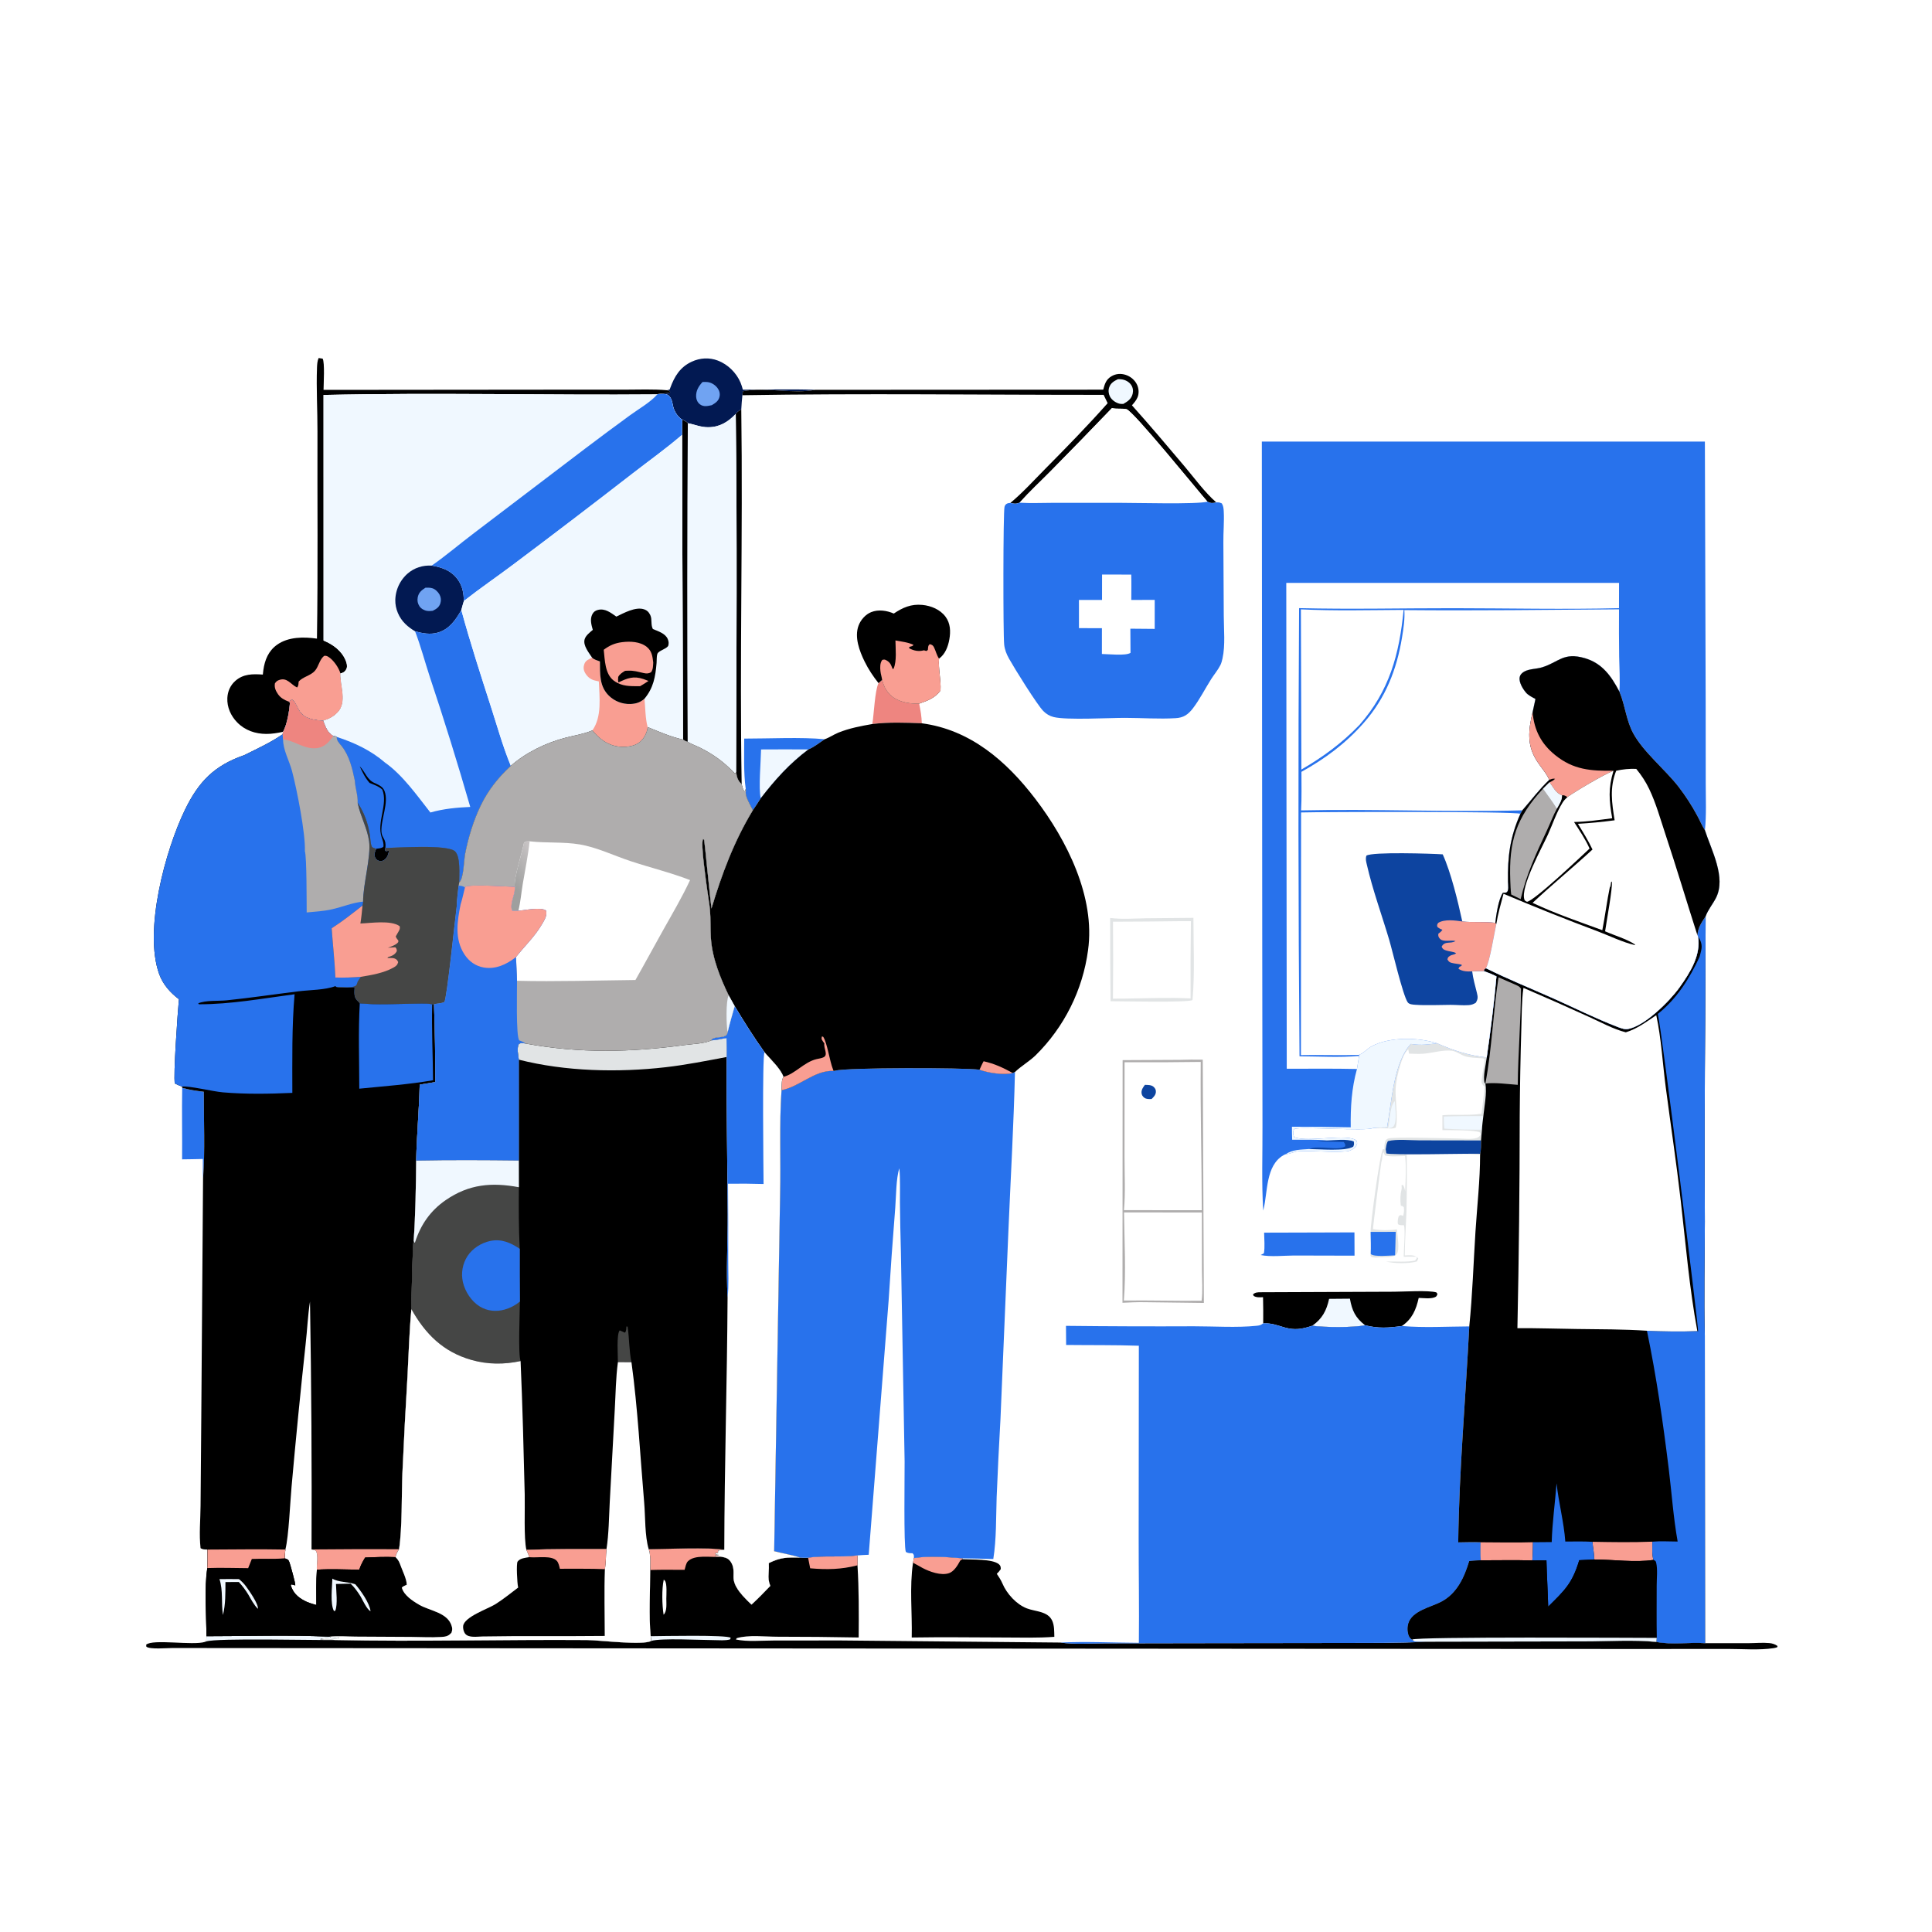 <?xml version="1.0" encoding="utf-8" ?>
<svg xmlns="http://www.w3.org/2000/svg" xmlns:xlink="http://www.w3.org/1999/xlink" width="1024" height="1024">
	<path fill="white" d="M0 0L1024 0L1024 1024L0 1024L0 0Z"/>
	<path fill="#EE8580" d="M465.627 362.079L467.554 360.379C468.501 364.261 470.423 367.752 473.872 369.918C477.859 372.423 482.561 373.05 487.173 372.937C487.895 376.453 488.496 379.762 488.576 383.359C479.819 383.003 471.078 382.684 462.356 383.748C463.221 378.527 463.669 366.114 465.627 362.079Z"/>
	<path fill="#2872EC" d="M96.566 576.567C100.295 577.651 104.178 578.203 108.031 578.651C107.96 593.257 108.752 610.259 107.622 624.576C107.439 621.164 107.532 617.703 107.515 614.284C103.851 614.391 100.182 614.42 96.516 614.479C96.634 601.84 96.337 589.21 96.566 576.567Z"/>
	<path d="M389.967 219.399C390.686 218.23 391.768 217.669 392.897 216.956C393.779 283.171 391.981 349.458 393.095 415.66C390.958 413.511 390.544 412.077 390.149 409.095C390.339 345.888 390.739 282.599 389.967 219.399Z"/>
	<path fill="#2872EC" d="M700.4 653.25L717.885 653.191L717.937 665.531L685.859 665.451C680.536 665.48 673.329 666.28 668.198 665.196L669.889 664.287C670.491 660.889 670.045 656.813 670.006 653.335L700.4 653.25Z"/>
	<path fill="#2872EC" d="M394.449 391.476C407.332 391.494 424.668 390.606 437.108 391.806C434.414 393.588 431.43 396.015 428.458 397.215C418.461 404.708 410.793 413.254 403.211 423.101C401.833 425.217 400.505 427.389 399.032 429.439C397.962 427.221 395.114 422.458 395.249 420.047C395.325 418.688 395.396 420.516 395.291 418.754C395.279 418.548 395.261 418.342 395.246 418.136C394.065 409.367 394.458 400.315 394.449 391.476Z"/>
	<path fill="#F0F8FF" d="M403.38 397.219Q415.919 397.142 428.458 397.215C418.461 404.708 410.793 413.254 403.211 423.101C401.949 417.93 403.295 403.358 403.38 397.219Z"/>
	<path fill="#021952" d="M353.6 206.834L354.946 206.447L355.254 205.595C357.511 199.455 360.454 194.578 366.597 191.722C371.035 189.66 375.907 189.37 380.501 191.123C385.796 193.143 390.281 197.58 392.503 202.781C393.024 204.001 393.384 205.281 393.732 206.558C406.481 206.537 419.347 206.161 432.082 206.609C420.203 208.914 405.792 205.069 393.837 207.325C393.628 208.106 393.518 208.657 393.486 209.477C393.228 211.973 393.017 214.449 392.897 216.956C391.768 217.669 390.686 218.23 389.967 219.399C385.879 223.64 381.522 226.392 375.441 226.439C371.298 226.47 368.417 225.024 364.564 224.309C363.941 223.44 362.514 222.913 361.568 222.398C361.336 222.249 361.089 222.122 360.873 221.951C358.695 220.241 357.202 217.667 356.662 214.999C356.269 213.054 355.973 211.154 354.466 209.712C353.175 208.476 350.537 208.842 348.842 208.855C350.918 208.355 353.051 208.607 355.163 208.077L355.132 207.457L353.6 206.834Z"/>
	<path fill="#70A3F2" d="M372.342 202.475C373.153 202.442 373.964 202.408 374.774 202.478C376.969 202.67 379.006 203.945 380.32 205.696C381.297 207 381.728 208.608 381.37 210.215C380.845 212.568 379.199 213.601 377.267 214.752C375.048 215.197 373.003 215.793 371.001 214.313C369.781 213.412 369.053 211.883 368.966 210.389C368.778 207.174 370.247 204.749 372.342 202.475Z"/>
	<path d="M584.729 206.529C585.543 203.501 586.22 201.15 589.042 199.458C591.398 198.045 594.075 197.852 596.668 198.697C599.281 199.548 601.627 201.54 602.735 204.074C603.587 206.025 603.765 208.45 602.974 210.449C602.311 212.126 601.13 213.489 599.949 214.821C609.472 225.448 618.664 236.304 627.86 247.214C633.187 253.534 638.439 260.824 644.642 266.281C642.822 266.734 641.641 266.817 639.981 265.893C634.644 259.823 600.489 217.599 597.012 216.87C594.562 216.357 591.974 216.921 589.36 216.298Q573.315 233.027 557.04 249.532C551.466 255.184 545.684 260.518 540.378 266.438C538.576 267.172 537.353 267.019 535.52 266.563C542.118 261.086 548.145 254.406 554.182 248.311C565.415 236.968 576.479 225.632 587.079 213.692L584.946 209.276C521.162 209.314 457.258 208.422 393.486 209.477C393.518 208.657 393.628 208.106 393.837 207.325C405.792 205.069 420.203 208.914 432.082 206.609L584.729 206.529Z"/>
	<path fill="#F0F8FF" d="M592.519 200.98C593.302 200.975 593.398 200.957 594.257 201.04C596.302 201.238 598.365 202.291 599.533 204.011C600.469 205.391 600.717 207.065 600.339 208.677C599.683 211.467 597.731 212.756 595.376 214.089C594.797 214.088 594.077 214.127 593.5 214.001C591.435 213.548 589.223 212.021 588.265 210.11C587.52 208.624 587.353 206.884 587.899 205.306C588.71 202.966 590.407 202.02 592.519 200.98Z"/>
	<path fill="#E1E4E5" d="M761.666 552.965C770.438 556.821 778.441 559.454 787.997 560.468C787.584 564.07 785.892 570.639 786.845 573.976L787.29 574.272C788.134 579.499 786.741 586.224 786.199 591.541C785.938 593.931 785.568 596.358 785.46 598.758L784.966 604.46C784.935 606.804 785.054 609.227 784.543 611.523L784.485 612.048C772.206 611.081 758.076 612.055 745.584 612.042Q745.798 627.021 745.455 641.998C745.205 649.813 744.574 657.599 744.549 665.423C746.66 665.356 749.255 664.946 751.024 666.319C751.433 666.636 751.456 666.721 751.705 667.094L751.011 668.574C746.709 669.873 739.02 669.699 734.738 668.657C739.623 668.507 745.28 669.105 750.019 668.138L750.961 666.795L750.711 666.08C748.464 666.026 746.246 665.981 744 666.106C744.012 662.17 744.982 652.422 744.117 649.396C742.845 649.36 742.002 649.559 740.926 648.821C740.687 647.255 740.886 646.241 741.305 644.723L742.112 644.009C742.672 644.125 743.232 644.161 743.716 644.477C744.099 642.787 744.326 641.559 744.042 639.839C743.111 639.069 743.639 639.335 742.454 639.049C742.099 635.935 742.134 633.255 742.87 630.254C743.001 629.721 742.872 628.739 742.846 628.223L743.465 627.994C744.343 628.973 744.481 630.168 744.762 631.411C744.979 625.305 745.43 618.794 744.741 612.723C741.775 612.765 736.756 613.282 734.022 612.369L733.28 610.583C732.352 612.224 732.866 614.117 732.155 615.853C732.009 616.208 727.761 649.419 727.721 651.444C731.699 652.151 736.398 652.177 740.407 651.601C740.567 654.48 742.078 662.548 740.268 664.707C738.366 666.978 732.771 666.184 730.06 666.502C728.765 666.655 727.975 666.474 726.74 666.088C726.222 665.207 726.311 665.686 726.512 664.645C726.66 660.747 726.534 656.84 726.461 652.94C726.277 649.183 731.45 610.856 732.99 609.07L733.772 609.099C733.756 607.352 733.769 605.955 734.443 604.326C734.821 604.049 735.146 603.68 735.577 603.496C738.097 602.416 767.705 603.38 772.722 603.433C775.591 603.464 779.971 604.027 782.633 603.154C783.907 602.736 784.228 602.282 784.807 601.126L784.267 600.145C781.694 598.904 768.306 599.008 764.5 599L764.5 591.1C771.334 590.529 778.411 591.349 785.178 590.32C785.911 585.581 786.363 580.794 786.885 576.028C786.489 575.562 785.479 574.579 785.319 574.019C784.89 572.52 786.87 564.016 786.871 561.399C786.02 560.899 786.389 560.991 785.401 560.909C782.477 560.665 779.249 560.723 776.445 559.803C774.259 559.086 771.809 557.221 769.593 556.928C764.973 556.316 759.135 558.125 754.444 558.494C751.941 558.69 749.333 558.518 746.823 558.448Q746.597 557.294 746.42 556.131C744.267 558.18 743.131 561.481 742.259 564.27C740.948 568.463 739.868 573.121 739.692 577.524C739.5 582.325 741.158 593.938 739.689 597.727C738.229 598.183 737.183 598.182 735.695 598.068L727.741 597.876C730.16 597.534 732.721 597.619 735.166 597.548C737.588 584.454 738.587 563.107 747.782 553.303C748.115 553.348 748.448 553.387 748.78 553.438C753.162 554.1 757.312 553.59 761.666 552.965Z"/>
	<path fill="#F0F8FF" d="M735.695 598.068C736.821 594.002 736.442 586.543 739.269 583.606C739.439 587.003 740.652 594.058 738.614 596.967C738.126 597.664 736.512 597.842 735.695 598.068Z"/>
	<path fill="#F0F8FF" d="M765.236 591.793C772.214 591.504 779.215 591.565 786.199 591.541C785.938 593.931 785.568 596.358 785.46 598.758C778.803 598.77 772.209 598.649 765.565 598.204C765.192 596.116 765.276 593.912 765.236 591.793Z"/>
	<path fill="#2872EC" d="M726.461 652.94Q733.112 652.961 739.762 652.904C739.657 657.059 739.593 661.219 739.432 665.372C736.754 665.415 728.283 666.338 726.512 664.645C726.66 660.747 726.534 656.84 726.461 652.94Z"/>
	<path fill="#0D44A0" d="M784.966 604.46C784.935 606.804 785.054 609.227 784.543 611.523C778.175 611.323 736.484 612.382 734.792 611.286L734.459 609.124C734.688 607.581 734.835 606.2 735.596 604.806C740.647 603.621 747.196 604.403 752.451 604.409L784.966 604.46Z"/>
	<path d="M669.436 687.548L668.73 687.567C667.123 687.598 665.906 687.736 664.481 686.861L664.094 686.099C665.254 684.918 666.631 684.938 668.216 684.922L738.77 684.642C743.728 684.648 757.232 683.747 761.307 685.005L761.883 685.781C761.524 686.866 761.433 687.235 760.232 687.659C757.925 688.475 754.388 687.989 751.942 687.923C750.553 694.136 748.49 699.104 743.021 702.81C735.902 703.795 730.552 704.183 723.488 702.403C717.589 703.733 701.475 703.552 695.522 702.668L693.797 703.213C682.142 706.922 678.76 701.003 669.523 701.39Q669.6 694.468 669.436 687.548Z"/>
	<path fill="#F0F8FF" d="M704.452 688.417L715.479 688.327C716.649 694.765 718.366 698.373 723.488 702.403C717.589 703.733 701.475 703.552 695.522 702.668C700.847 698.945 703.1 694.605 704.452 688.417Z"/>
	<path fill="#E1E4E5" d="M588.394 486.526C594.491 487.355 601.185 486.804 607.33 486.697L632.545 486.47C632.526 500.794 633.326 515.727 632.067 529.979C632.04 530.008 632.02 530.046 631.986 530.068C629.858 531.439 594.203 530.667 588.627 530.666Q588.393 508.596 588.394 486.526Z"/>
	<path fill="white" d="M625.475 488.24L631.211 488.248Q630.914 508.715 631.033 529.183C619.726 528.628 608.126 529.116 596.798 529.269L589.883 529.316Q590.112 508.923 589.909 488.53Q607.693 488.495 625.475 488.24Z"/>
	<path d="M473.721 325.197C478.493 322.001 482.921 320.045 488.849 320.615C493.481 321.061 498.244 323.016 501.109 326.82C503.765 330.348 503.913 334.65 503.178 338.853C502.499 342.731 500.962 346.764 497.699 349.098C497.259 354.603 498.836 360.331 498.489 366.017C495.332 370.096 491.87 371.284 487.173 372.937C482.561 373.05 477.859 372.423 473.872 369.918C470.423 367.752 468.501 364.261 467.554 360.379L465.627 362.079C462.753 358.445 460.297 354.771 458.254 350.603C455.531 345.047 452.778 337.719 455.041 331.611C456.172 328.556 458.699 325.658 461.756 324.436C465.558 322.914 470.07 323.58 473.721 325.197Z"/>
	<path fill="#F99E92" d="M474.604 339.444C477.714 340.046 481.394 340.411 484.219 341.814L483.507 342.432L481.968 342.886L481.879 343.586C484.363 344.935 486.961 345.44 489.7 344.669L491.028 345.046L491.787 344.473C491.961 343.208 491.756 342.218 492.809 341.42C493.999 341.739 494.532 342.019 495.087 343.189C496.047 345.214 496.436 347.176 497.699 349.098C497.259 354.603 498.836 360.331 498.489 366.017C495.332 370.096 491.87 371.284 487.173 372.937C482.561 373.05 477.859 372.423 473.872 369.918C470.423 367.752 468.501 364.261 467.554 360.379C467.345 358.8 466.811 357.278 466.646 355.677C466.443 353.714 466.377 351.365 467.637 349.744C468.359 349.629 468.688 349.442 469.383 349.768C471.44 350.73 472.104 351.892 472.889 353.981C472.961 354.173 473.028 354.367 473.097 354.56L473.591 354.459C475.414 350.415 474.636 343.879 474.604 339.444Z"/>
	<path d="M484.38 825.815C492.331 824.52 502.225 825.265 510.266 825.941L510.297 826.417C514.94 826.7 525.978 826.174 529.422 829.06C530.412 829.889 530.379 830.492 530.435 831.656C529.794 832.621 529.161 833.359 528.323 834.158C529.454 835.838 530.507 837.414 531.304 839.287C533.626 844.748 538.72 850.357 544.274 852.485C548.856 854.24 555.412 853.922 557.704 859.05C558.879 861.678 558.739 864.723 558.819 867.55C550.019 868.215 541.104 867.927 532.281 867.909C515.94 867.875 499.573 867.635 483.235 867.909C483.537 854.723 481.998 841.359 483.918 828.288L484.38 825.815Z"/>
	<path fill="#F99E92" d="M484.38 825.815C492.331 824.52 502.225 825.265 510.266 825.941L510.297 826.417C509.548 826.749 509.146 826.729 508.754 827.473C507.547 829.758 505.603 832.912 503.027 833.803C498.795 835.267 492.634 833.035 488.861 831.001C487.208 830.109 485.605 829.11 483.918 828.288L484.38 825.815Z"/>
	<path fill="white" d="M589.36 216.298C591.974 216.921 594.562 216.357 597.012 216.87C600.489 217.599 634.644 259.823 639.981 265.893C634.512 267.405 601.597 266.493 592.835 266.505L557.976 266.515C552.167 266.513 546.168 266.817 540.378 266.438C545.684 260.518 551.466 255.184 557.04 249.532Q573.315 233.027 589.36 216.298Z"/>
	<path d="M167.992 338.487C168.575 301.921 168.15 265.3 168.264 228.728C168.299 217.479 167.592 205.968 168.018 194.758C168.082 193.071 168.197 191.321 168.887 189.763L171.014 190.089L171.007 190.082C172.198 192.072 171.51 203.647 171.487 206.643L292.721 206.529L331.137 206.525C338.575 206.526 346.198 206.174 353.6 206.834L355.132 207.457L355.163 208.077C353.051 208.607 350.918 208.355 348.842 208.855L348.399 209.033C289.453 209.527 230.411 208.01 171.483 209.345L171.498 339.492C176.567 341.609 181.211 344.959 183.304 350.28C183.801 351.543 184.198 353.126 183.666 354.437C183.201 355.581 182.283 356.41 181.118 356.762C180.893 356.831 180.659 356.864 180.429 356.915C180.423 357.044 180.413 357.173 180.412 357.302C180.372 363.702 184.055 372.198 178.997 377.532C176.778 379.872 174.334 381.104 171.279 382.012C171.118 382.003 170.958 381.996 170.797 381.985L169.995 381.923C156.363 380.972 159.073 373.806 154.694 370.804L153.036 371.895L153.681 372.38C153.355 376.881 152.213 383.884 150.041 387.876C147.157 388.494 144.119 389.012 141.159 388.996C135.28 388.966 129.838 387.121 125.681 382.846C122.346 379.417 120.275 374.823 120.496 369.99C120.657 366.476 122.056 363.259 124.701 360.907C128.973 357.109 133.979 357.176 139.307 357.541Q139.416 356.341 139.586 355.149C140.332 349.786 142.274 345.01 146.814 341.755C152.805 337.46 160.993 337.491 167.992 338.487Z"/>
	<path fill="#F99E92" d="M153.036 371.895C150.782 371.02 148.742 369.978 147.344 367.928C146.122 366.134 145.312 364.378 145.717 362.189C146.4 361.29 146.672 360.908 147.768 360.484C152.172 358.779 153.994 362.723 157.445 364.374C158.306 363.441 158.157 362.471 158.299 361.239C160.631 358.633 164.555 358.167 166.891 355.562C168.923 353.294 169.412 349.225 171.952 347.566C172.782 347.561 173.217 347.647 173.952 348.079C176.703 349.697 179.592 353.929 180.429 356.915C180.423 357.044 180.413 357.173 180.412 357.302C180.372 363.702 184.055 372.198 178.997 377.532C176.778 379.872 174.334 381.104 171.279 382.012C171.118 382.003 170.958 381.996 170.797 381.985L169.995 381.923C156.363 380.972 159.073 373.806 154.694 370.804L153.036 371.895Z"/>
	<path fill="#F0F8FF" d="M389.967 219.399C390.739 282.599 390.339 345.888 390.149 409.095L389.902 409.691C389.099 409.715 389.428 409.858 388.9 409.318C383.371 403.665 378.284 399.965 371.22 396.378C369.205 395.355 366.974 394.62 365.028 393.497L364.475 393.172C363.463 392.899 362.856 392.522 361.971 391.981L361.489 230.476L361.568 222.398C362.514 222.913 363.941 223.44 364.564 224.309C368.417 225.024 371.298 226.47 375.441 226.439C381.522 226.392 385.879 223.64 389.967 219.399Z"/>
	<path d="M361.568 222.398C362.514 222.913 363.941 223.44 364.564 224.309Q363.994 308.742 364.475 393.172C363.463 392.899 362.856 392.522 361.971 391.981L361.489 230.476L361.568 222.398Z"/>
	<path fill="#AFADAD" d="M625.127 561.751C629.252 561.59 633.361 561.614 637.487 561.652L638.079 690.596L606.375 690.191C602.549 690.138 598.757 690.309 594.937 690.51L595.014 561.898L625.127 561.751Z"/>
	<path fill="white" d="M595.754 642.595L637.012 642.648L637.047 672.989C637.064 678.335 637.56 684.143 636.875 689.413C623.137 689.571 609.399 689.127 595.659 689.317C596.899 674.035 595.935 657.952 595.754 642.595Z"/>
	<path fill="white" d="M596.047 563.008Q616.232 563.129 636.415 562.83C636.177 589.003 636.918 615.26 636.959 641.447L595.718 641.404C596.556 632.273 596.018 622.67 596.017 613.499L596.047 563.008Z"/>
	<path fill="#0D44A0" d="M606.828 574.995C608.373 575.044 610.219 574.961 611.454 576.064C612.336 576.852 612.755 577.749 612.628 578.933C612.463 580.477 611.4 581.48 610.365 582.502C609.064 582.545 607.656 582.649 606.531 581.835C605.595 581.158 605.031 580.22 605.022 579.054C605.01 577.433 605.902 576.225 606.828 574.995Z"/>
	<path d="M343.822 821.081C353.434 821.036 375.607 819.971 383.883 821.399C382.778 821.494 381.704 821.542 380.649 821.909L380.564 823.059L379.032 823.284L379.529 823.935L381.246 824.128C380.347 824.473 379.755 824.479 378.805 824.513C379.362 825.091 381.313 824.818 382.207 825.081C384.552 825.546 385.979 825.813 387.382 827.918C389.007 830.356 388.816 832.935 388.766 835.757C388.68 840.628 392.852 845.014 396.071 848.326Q397.154 849.433 398.298 850.477C401.794 847.314 405.033 843.972 408.273 840.553C407.306 838.06 407.198 836.411 407.394 833.768C407.527 831.982 407.576 830.26 407.497 828.469C414.148 825.252 417.052 825.5 424.132 825.555C425.534 825.635 426.891 825.724 428.294 825.589C436.959 824.344 445.828 825.532 454.501 824.392L454.488 829.65C455.267 842.343 455.218 855.182 455.116 867.897Q433.562 867.488 412.004 867.491C405.44 867.482 396.806 866.4 390.501 868.248L390.04 868.967C396.146 870.252 403.616 869.519 409.867 869.51L445.059 869.473L561.955 870.588C569.759 871.639 578.248 871.009 586.141 870.999L631.136 870.915L709.707 870.811C725.283 870.746 740.953 870.95 756.51 870.121L839.803 869.958C852.061 869.979 865.949 869.022 878.01 870.271C886.153 871.865 895.388 870.326 903.717 870.916L926.809 870.918C930.376 870.897 934.269 870.526 937.797 870.866C939.43 871.023 940.803 871.464 942.127 872.42L941.958 873.073C941.289 873.287 940.713 873.457 940.015 873.562C932.411 874.709 923.647 873.965 915.917 873.971L869.32 874.002L698.264 873.914L91.333 873.486C88.458 873.479 79.529 874.311 77.568 872.783L77.468 871.723C80.969 868.567 102.358 872.28 108.628 870.236C108.852 870.163 109.071 870.079 109.292 870.001L109.43 867.213C131.083 867.231 153.117 866.489 174.728 867.462L175.519 867.955C176.701 867.947 178.733 867.671 179.723 868.22C176.726 868.919 172.332 867.642 169.727 868.808C172.304 869.448 174.915 868.779 177.518 869.245C222.005 870.202 266.536 868.919 311.032 869.251C317.753 869.301 340.607 872.212 345.134 869.731L344.877 867.222C343.825 856.533 344.64 843.104 344.608 832.131C344.578 828.639 344.985 824.373 343.822 821.081Z"/>
	<path fill="white" d="M351.804 837.221C352.001 837.405 352.22 837.566 352.394 837.771C353.636 839.236 353.181 845.356 353.166 847.309C353.147 849.937 353.645 853.935 351.728 855.831C350.906 850.719 350.691 842.257 351.804 837.221Z"/>
	<path fill="#F0F8FF" d="M344.877 867.222C350.817 867.156 385.1 866.43 387.297 868.055L386.968 868.916C384.327 869.659 381.174 869.304 378.444 869.295C371.335 869.274 350.379 868.125 345.134 869.731L344.877 867.222Z"/>
	<path fill="#F0F8FF" d="M109.43 867.213C131.083 867.231 153.117 866.489 174.728 867.462L175.519 867.955C176.701 867.947 178.733 867.671 179.723 868.22C176.726 868.919 172.332 867.642 169.727 868.808C172.304 869.448 174.915 868.779 177.518 869.245C166.946 869.418 115.009 868.091 109.292 870.001L109.43 867.213Z"/>
	<path fill="#F99E92" d="M428.294 825.589C436.959 824.344 445.828 825.532 454.501 824.392L454.488 829.65C445.744 831.886 438.333 831.986 429.411 831.235L428.294 825.589Z"/>
	<path fill="#F99E92" d="M343.822 821.081C353.434 821.036 375.607 819.971 383.883 821.399C382.778 821.494 381.704 821.542 380.649 821.909L380.564 823.059L379.032 823.284L379.529 823.935L381.246 824.128C380.347 824.473 379.755 824.479 378.805 824.513C379.362 825.091 381.313 824.818 382.207 825.081L381.635 825.133C376.653 825.559 368.288 823.789 364.559 827.557C363.629 828.497 363.203 830.788 362.856 832.043C356.792 832.068 350.664 831.904 344.608 832.131C344.578 828.639 344.985 824.373 343.822 821.081Z"/>
	<path fill="#2872EC" d="M639.981 265.893C641.641 266.817 642.822 266.734 644.642 266.281C644.892 266.276 645.142 266.261 645.392 266.265C646.32 266.283 646.775 266.438 647.594 266.816C648.431 268.175 648.534 269.568 648.616 271.13C648.9 276.565 648.342 282.155 648.412 287.626L648.622 326.429C648.641 333.576 649.502 341.986 647.96 348.946C647.7 350.122 647.38 351.444 646.835 352.525C645.524 355.131 643.485 357.517 641.913 359.997C638.712 365.043 635.895 370.686 632.279 375.415C631.186 376.845 629.923 378.208 628.377 379.154C626.797 380.121 625.009 380.525 623.177 380.639C614.368 381.188 605.102 380.483 596.24 380.476C587.904 380.469 565.402 381.75 558.493 380.053C556.341 379.525 554.543 378.438 552.988 376.87C549.653 373.508 537.671 354.253 534.791 349.074C533.467 346.692 532.513 344.33 532.231 341.596C531.649 335.962 531.667 271.13 532.422 268.611C532.714 267.638 533.112 267.13 534.108 266.766C534.479 266.631 535.116 266.598 535.52 266.563C537.353 267.019 538.576 267.172 540.378 266.438C546.168 266.817 552.167 266.513 557.976 266.515L592.835 266.505C601.597 266.493 634.512 267.405 639.981 265.893Z"/>
	<path fill="white" d="M584.115 304.518Q591.851 304.489 599.586 304.547C599.719 309.02 599.619 313.518 599.615 317.993L612.021 317.948L612.018 333.327L599.113 333.215L599.194 346.012C596.781 347.722 587.246 346.656 584.027 346.627L584.038 332.946L571.877 332.932L571.863 317.996L584.098 317.99L584.115 304.518Z"/>
	<path fill="#2872EC" d="M564.989 702.729Q598.895 703.111 632.803 702.96C643.372 702.948 655.615 703.782 666.034 702.69C667.634 702.522 668.27 702.369 669.523 701.39C678.76 701.003 682.142 706.922 693.797 703.213L695.522 702.668C701.475 703.552 717.589 703.733 723.488 702.403C730.552 704.183 735.902 703.795 743.021 702.81C754.696 703.835 766.989 703.073 778.742 703.025C776.831 741.121 773.341 779.365 772.889 817.499C776.83 817.464 780.821 817.291 784.756 817.448C784.753 820.62 784.653 823.83 784.832 826.996L778.789 827.399C776.215 836.001 772.344 844.566 763.979 848.996C758.421 851.939 748.421 853.754 746.458 860.598C745.856 862.697 745.959 866.021 747.236 867.867C747.675 868.501 747.827 868.53 748.459 869.003C749.599 870.239 749.894 870.003 751.57 870.071C753.217 870.138 754.867 870.03 756.51 870.121C740.953 870.95 725.283 870.746 709.707 870.811L631.136 870.915L586.141 870.999C578.248 871.009 569.759 871.639 561.955 870.588C575.713 869.941 589.828 870.664 603.62 870.731C603.842 852.138 603.493 833.512 603.517 814.914L603.613 713.265C590.798 712.83 577.899 713.003 565.073 712.855L564.989 702.729Z"/>
	<path fill="#2872EC" d="M441.837 567.631C442.144 567.578 442.457 567.555 442.757 567.472C448.827 565.782 511.055 565.825 519.173 566.968C523.414 568.669 532.348 569.948 536.772 568.711L537.953 568.199C537.294 596.08 535.682 623.967 534.501 651.829L530.258 752.39Q529.081 772.967 528.245 793.561C527.874 804.385 528.176 815.62 526.465 826.317Q518.367 826.059 510.266 825.941C502.225 825.265 492.331 824.52 484.38 825.815C484.355 824.458 484.649 824.269 483.663 823.248C482.336 823.221 481.258 823.307 480.11 822.532C478.921 819.724 479.517 780.974 479.464 774.563L477.488 663.286Q477.115 650.357 476.989 637.423C476.947 631.402 477.211 625.235 476.677 619.24C474.937 624.317 474.951 634.349 474.506 640.077Q472.536 664.735 470.979 689.423L460.437 824.057C458.457 824.109 456.478 824.264 454.501 824.392C445.828 825.532 436.959 824.344 428.294 825.589C426.891 825.724 425.534 825.635 424.132 825.555C419.751 824.103 414.831 823.344 410.321 822.169L413.451 633.738C413.922 615.212 412.962 596.294 414.214 577.838C424.07 575.849 431.766 567.114 441.837 567.631Z"/>
	<path d="M462.356 383.748C471.078 382.684 479.819 383.003 488.576 383.359C514.251 386.754 533.397 403.346 548.684 423.338C565.42 445.226 580.622 475.377 576.687 503.635Q576.424 505.599 576.08 507.55Q575.736 509.501 575.312 511.436Q574.888 513.372 574.384 515.288Q573.881 517.204 573.299 519.098Q572.717 520.992 572.058 522.86Q571.399 524.729 570.663 526.568Q569.927 528.408 569.116 530.216Q568.306 532.023 567.421 533.796Q566.536 535.569 565.579 537.304Q564.623 539.039 563.595 540.733Q562.568 542.427 561.471 544.077Q560.375 545.727 559.211 547.331Q558.048 548.935 556.82 550.489Q555.591 552.044 554.3 553.546Q553.008 555.049 551.656 556.497Q550.304 557.945 548.893 559.336C545.511 562.611 541.287 564.97 537.953 568.199L536.772 568.711C532.348 569.948 523.414 568.669 519.173 566.968C511.055 565.825 448.827 565.782 442.757 567.472C442.457 567.555 442.144 567.578 441.837 567.631C431.766 567.114 424.07 575.849 414.214 577.838C414.311 575.739 414.022 572.486 415.245 570.75C413.762 566.323 408.191 561.301 405.184 557.689C399.521 549.793 394.395 541.596 389.392 533.272L386.21 527.556C381.61 517.94 377.501 507.843 376.782 497.091C376.457 492.221 376.73 487.327 376.321 482.456C376.033 479.007 375.337 475.569 374.905 472.131C374.369 467.866 371.165 446.676 372.685 444.718C372.86 444.867 373.113 444.956 373.21 445.164C373.368 445.503 376.527 477.567 377.089 481.555C382.603 463.184 389.041 445.918 399.032 429.439C400.505 427.389 401.833 425.217 403.211 423.101C410.793 413.254 418.461 404.708 428.458 397.215C431.43 396.015 434.414 393.588 437.108 391.806C439.578 390.952 441.88 389.31 444.346 388.315C450.201 385.954 456.176 384.831 462.356 383.748Z"/>
	<path fill="#F99E92" d="M521.341 562.488C527.167 563.787 531.53 565.862 536.772 568.711C532.348 569.948 523.414 568.669 519.173 566.968C519.87 565.482 520.515 563.902 521.341 562.488Z"/>
	<path fill="#F99E92" d="M415.245 570.75C421.531 569.145 426.116 562.942 432.789 561.354C433.929 561.082 435.564 560.88 436.587 560.338C439.052 559.032 436.478 555.657 436.926 553.062C436.665 552.696 436.398 552.333 436.158 551.953C435.364 550.695 435.319 550.704 435.651 549.302L436.343 549.572C438.558 553.103 439.629 562.094 441.57 566.973L441.837 567.631C431.766 567.114 424.07 575.849 414.214 577.838C414.311 575.739 414.022 572.486 415.245 570.75Z"/>
	<path fill="#F0F8FF" d="M348.842 208.855C350.537 208.842 353.175 208.476 354.466 209.712C355.973 211.154 356.269 213.054 356.662 214.999C357.202 217.667 358.695 220.241 360.873 221.951C361.089 222.122 361.336 222.249 361.568 222.398L361.489 230.476L361.971 391.981C355.528 390.564 349.366 387.84 343.268 385.38C343.043 388.257 341.279 391.58 339.006 393.388C336.115 395.687 331.387 396.158 327.848 395.691C321.885 394.903 317.669 391.589 313.981 387.108C313.822 387.176 313.664 387.248 313.504 387.314C309.165 389.104 304.287 389.824 299.747 391.005C289.434 393.687 278.762 398.816 270.735 405.896C264.173 412.016 258.766 418.731 254.835 426.845C250.969 434.824 248.172 443.967 246.507 452.663C245.862 456.033 245.813 465.62 243.399 467.668C243.365 463.536 244.169 454.273 241.238 451.29C237.428 447.414 210.448 449.354 204.27 449.451L204.068 450.544L204.465 451.109L206.031 450.937C206.159 452.306 205.426 453.926 204.534 454.997C203.936 455.716 203.039 456.307 202.094 456.408C201.047 456.521 199.959 456.062 199.291 455.243C198.555 454.34 198.323 453.19 198.576 452.064C198.745 451.311 199.129 450.544 199.442 449.839C198.8 449.683 197.377 449.389 197.062 448.694C196.322 447.058 196.313 444.317 196.024 442.475C195.054 436.313 193.034 430.682 189.552 425.474C189.757 421.59 188.244 417.694 188.055 413.776C186.766 407.438 185.176 400.607 181.081 395.47C179.887 393.973 178.286 392.524 178.503 390.584C177.788 390.096 177.507 390.201 176.665 390.155C173.398 388.125 172.63 385.431 171.279 382.012C174.334 381.104 176.778 379.872 178.997 377.532C184.055 372.198 180.372 363.702 180.412 357.302C180.413 357.173 180.423 357.044 180.429 356.915C180.659 356.864 180.893 356.831 181.118 356.762C182.283 356.41 183.201 355.581 183.666 354.437C184.198 353.126 183.801 351.543 183.304 350.28C181.211 344.959 176.567 341.609 171.498 339.492L171.483 209.345C230.411 208.01 289.453 209.527 348.399 209.033L348.842 208.855Z"/>
	<path fill="#021952" d="M219.999 334.598C218.161 333.491 216.425 332.257 214.882 330.756C211.463 327.428 209.415 322.707 209.519 317.926Q209.532 317.437 209.57 316.949Q209.608 316.461 209.671 315.975Q209.733 315.49 209.82 315.008Q209.908 314.527 210.019 314.05Q210.131 313.574 210.267 313.103Q210.403 312.633 210.562 312.17Q210.722 311.708 210.905 311.254Q211.088 310.8 211.293 310.356Q211.499 309.911 211.727 309.478Q211.955 309.045 212.205 308.624Q212.455 308.203 212.726 307.796Q212.997 307.388 213.288 306.995Q213.579 306.602 213.89 306.224Q214.201 305.846 214.531 305.484Q214.861 305.122 215.208 304.778Q215.556 304.433 215.921 304.107C219.556 300.92 224.053 299.524 228.834 299.784C234.256 300.71 239.06 302.338 242.49 306.965C245.184 310.6 245.686 314.175 245.866 318.529C245.386 320.126 244.914 321.718 244.505 323.335C241.595 328.515 238.13 333.539 232.09 335.284C228.017 336.461 223.991 335.693 219.999 334.598Z"/>
	<path fill="#70A3F2" d="M225.513 311.488C226.766 311.448 227.966 311.432 229.182 311.798C230.701 312.255 232.247 313.791 232.976 315.16C233.744 316.602 233.903 318.199 233.406 319.766C232.726 321.91 231.268 322.755 229.362 323.734C228.382 323.864 227.402 323.923 226.417 323.789C224.871 323.577 223.178 322.63 222.309 321.307C221.378 319.888 221.078 318.347 221.39 316.687C221.888 314.042 223.355 312.896 225.513 311.488Z"/>
	<path fill="#2872EC" d="M348.842 208.855C350.537 208.842 353.175 208.476 354.466 209.712C355.973 211.154 356.269 213.054 356.662 214.999C357.202 217.667 358.695 220.241 360.873 221.951C361.089 222.122 361.336 222.249 361.568 222.398L361.489 230.476C353.117 237.7 344.079 244.126 335.346 250.903Q303.867 275.324 271.996 299.232C263.353 305.73 254.358 311.849 245.866 318.529C245.686 314.175 245.184 310.6 242.49 306.965C239.06 302.338 234.256 300.71 228.834 299.784C236.527 294.391 243.643 288.302 251.126 282.633L309.939 237.917Q321.856 228.887 333.941 220.084C338.491 216.763 344.717 213.244 348.399 209.033L348.842 208.855Z"/>
	<path fill="#2872EC" d="M219.999 334.598C223.991 335.693 228.017 336.461 232.09 335.284C238.13 333.539 241.595 328.515 244.505 323.335C249.258 340.713 254.841 357.946 260.365 375.097C263.644 385.278 266.649 396.023 270.735 405.896C264.173 412.016 258.766 418.731 254.835 426.845C250.969 434.824 248.172 443.967 246.507 452.663C245.862 456.033 245.813 465.62 243.399 467.668C243.365 463.536 244.169 454.273 241.238 451.29C237.428 447.414 210.448 449.354 204.27 449.451L204.068 450.544L204.465 451.109L206.031 450.937C206.159 452.306 205.426 453.926 204.534 454.997C203.936 455.716 203.039 456.307 202.094 456.408C201.047 456.521 199.959 456.062 199.291 455.243C198.555 454.34 198.323 453.19 198.576 452.064C198.745 451.311 199.129 450.544 199.442 449.839C198.8 449.683 197.377 449.389 197.062 448.694C196.322 447.058 196.313 444.317 196.024 442.475C195.054 436.313 193.034 430.682 189.552 425.474C189.757 421.59 188.244 417.694 188.055 413.776C186.766 407.438 185.176 400.607 181.081 395.47C179.887 393.973 178.286 392.524 178.503 390.584C187.925 393.66 196.532 397.686 204.091 404.204C213.475 410.816 221.069 421.702 228.116 430.645C235.082 428.644 242.045 428.012 249.243 427.69Q239.265 393.097 227.875 358.943C225.22 350.865 223.04 342.533 219.999 334.598Z"/>
	<path d="M190.644 406.129C193.8 409.33 194.473 413.525 199.009 415.209C201.09 416.237 202.957 417.011 203.833 419.329C206.188 425.56 201.807 434.199 202.172 440.867C202.363 444.363 204.835 444.498 204.27 449.451L204.068 450.544L204.465 451.109L206.031 450.937C206.159 452.306 205.426 453.926 204.534 454.997C203.936 455.716 203.039 456.307 202.094 456.408C201.047 456.521 199.959 456.062 199.291 455.243C198.555 454.34 198.323 453.19 198.576 452.064C198.745 451.311 199.129 450.544 199.442 449.839C200.765 449.673 202.131 449.679 203.21 448.816C203.474 446.945 202.877 445.527 202.285 443.767C199.563 435.676 205.776 426.314 202.627 418.508C200.754 416.726 198.238 415.938 195.879 414.964C193.569 412.352 192.09 409.265 190.644 406.129Z"/>
	<path fill="#F0F8FF" d="M361.489 230.476L361.971 391.981C355.528 390.564 349.366 387.84 343.268 385.38C343.043 388.257 341.279 391.58 339.006 393.388C336.115 395.687 331.387 396.158 327.848 395.691C321.885 394.903 317.669 391.589 313.981 387.108C313.822 387.176 313.664 387.248 313.504 387.314C309.165 389.104 304.287 389.824 299.747 391.005C289.434 393.687 278.762 398.816 270.735 405.896C266.649 396.023 263.644 385.278 260.365 375.097C254.841 357.946 249.258 340.713 244.505 323.335C244.914 321.718 245.386 320.126 245.866 318.529C254.358 311.849 263.353 305.73 271.996 299.232Q303.867 275.324 335.346 250.903C344.079 244.126 353.117 237.7 361.489 230.476Z"/>
	<path fill="#F99E92" d="M313.84 348.592C314.934 349.671 316.549 350.056 317.966 350.574C318.051 357.154 317.599 363.75 322.739 368.759Q323.304 369.306 323.92 369.793Q324.537 370.28 325.2 370.702Q325.862 371.125 326.564 371.478Q327.266 371.832 328 372.113Q328.734 372.395 329.492 372.6Q330.251 372.806 331.026 372.935Q331.801 373.064 332.585 373.113Q333.37 373.163 334.155 373.134C337.091 373.035 339.364 372.29 341.585 370.344C342.057 375.029 342.019 380.904 343.268 385.38C343.043 388.257 341.279 391.58 339.006 393.388C336.115 395.687 331.387 396.158 327.848 395.691C321.885 394.903 317.669 391.589 313.981 387.108C319.125 379.832 317.71 369.582 317.394 361.17Q316.218 360.928 315.056 360.628C312.795 360.03 311.077 358.486 309.991 356.418C309.216 354.943 309.156 353.476 309.722 351.924C310.437 349.964 312.091 349.409 313.84 348.592Z"/>
	<path d="M326.674 326.816C330.588 324.948 336.788 321.489 341.24 322.911C342.938 323.453 343.912 324.428 344.671 326.029C345.755 328.314 344.793 331.162 346.041 333.406C348.776 334.552 352.649 335.715 353.909 338.69C354.457 339.984 354.571 341.05 354.137 342.397C352.797 344.185 349 344.837 348.387 346.636C347.983 347.823 348.111 350.105 347.999 351.411C347.375 358.675 346.41 364.515 341.585 370.344C339.364 372.29 337.091 373.035 334.155 373.134Q333.37 373.163 332.585 373.113Q331.801 373.064 331.026 372.935Q330.251 372.806 329.492 372.6Q328.734 372.394 328 372.113Q327.266 371.832 326.564 371.478Q325.862 371.125 325.2 370.702Q324.537 370.28 323.92 369.793Q323.304 369.306 322.739 368.759C317.599 363.75 318.051 357.154 317.966 350.574C316.549 350.056 314.934 349.671 313.84 348.592C312.179 345.993 308.995 342.239 309.834 338.967C310.37 336.881 312.617 335.175 314.199 333.856C313.43 331.145 312.558 328.141 313.999 325.475C314.643 324.286 315.551 323.635 316.841 323.291C320.663 322.271 323.758 324.785 326.674 326.816Z"/>
	<path fill="#F99E92" d="M319.988 344.396C323.047 342.086 325.855 340.858 329.687 340.369C334.011 339.817 339.283 340.031 342.806 342.869C345.517 345.052 345.843 347.891 346.229 351.15C346.11 352.976 346.196 354.768 345.074 356.305C343.721 357.081 342.645 357.055 341.154 356.734C337.943 356.044 336.114 355.329 332.702 355.486L331.824 355.519C331.649 355.527 331.474 355.541 331.298 355.552C329.781 356.507 328.554 357.167 327.673 358.768C327.537 359.879 327.493 360.634 327.781 361.72C332.501 359.424 335.811 358.132 341.003 359.901Q342.376 360.368 343.72 360.911C342.256 361.861 340.802 362.869 339.267 363.699C335.15 363.656 331.266 363.928 327.482 362.063C326.692 361.688 325.871 361.194 325.184 360.655C320.59 357.051 320.598 349.733 319.988 344.396Z"/>
	<path d="M904.025 485.659L903.814 540.778Q903.329 594.122 903.605 647.467C903.569 667.536 903.076 687.743 903.59 707.803L903.717 870.916C895.388 870.326 886.153 871.865 878.01 870.271C865.949 869.022 852.061 869.979 839.803 869.958L756.51 870.121C754.867 870.03 753.217 870.138 751.57 870.071C749.894 870.003 749.599 870.239 748.459 869.003C747.827 868.53 747.675 868.501 747.236 867.867C745.959 866.021 745.856 862.697 746.458 860.598C748.421 853.754 758.421 851.939 763.979 848.996C772.344 844.566 776.215 836.001 778.789 827.399L784.832 826.996C784.653 823.83 784.753 820.62 784.756 817.448C780.821 817.291 776.83 817.464 772.889 817.499C773.341 779.365 776.831 741.121 778.742 703.025C780.445 686.393 780.96 669.491 782.03 652.792C782.894 639.305 784.479 625.538 784.485 612.048L784.543 611.523C785.054 609.227 784.935 606.804 784.966 604.46L785.46 598.758C785.568 596.358 785.938 593.931 786.199 591.541C786.741 586.224 788.134 579.499 787.29 574.272L786.845 573.976C785.892 570.639 787.584 564.07 787.997 560.468C790.03 546.332 791.91 531.731 793.153 517.51C790.947 516.39 788.748 515.519 786.425 514.689C786.659 513.6 786.728 513.78 787.558 513.152C799.312 519.02 811.531 523.907 823.52 529.267C834.606 534.223 845.665 539.779 856.981 544.135C858.672 544.786 860.82 545.682 862.631 545.411C871.542 544.079 885.07 530.501 890.181 523.335C895.798 515.458 901.672 506.25 899.961 496.222L899.66 495.686C900.041 491.489 901.763 489.077 904.025 485.659Z"/>
	<path fill="#F99E92" d="M784.756 817.448C793.986 817.459 803.283 817.71 812.504 817.413C812.427 820.619 812.451 823.871 812.167 827.064C803.08 826.791 793.926 827.007 784.832 826.996C784.653 823.83 784.753 820.62 784.756 817.448Z"/>
	<path fill="#F99E92" d="M875.79 817.11C875.826 819.922 875.394 824.171 876.411 826.773C866.737 828.292 854.902 826.551 844.947 826.55C845.019 823.435 844.29 820.286 844.014 817.179C854.585 817.373 865.224 817.551 875.79 817.11Z"/>
	<path fill="#2872EC" d="M825.011 786.214C826.127 796.546 828.896 806.661 829.644 817.057C834.438 817.01 839.224 816.93 844.014 817.179C844.29 820.286 845.019 823.435 844.947 826.55L837.031 826.936C833.357 839.21 829.363 842.867 820.566 851.547C820.367 843.366 819.849 835.195 819.648 827.018L812.167 827.064C812.451 823.871 812.427 820.619 812.504 817.413L822.441 817.33C822.723 807.043 824.229 796.496 825.011 786.214Z"/>
	<path fill="#AFADAD" d="M794.25 518.007L803.019 521.843C804.447 522.52 805.297 522.687 806.156 524.042C806.103 540.992 804.624 558.014 804.434 574.996C798.984 574.587 792.695 573.7 787.29 574.272C790.764 555.818 791.349 536.617 794.25 518.007Z"/>
	<path d="M844.947 826.55C854.902 826.551 866.737 828.292 876.411 826.773C877.306 827.316 877.545 827.174 877.803 828.254C878.641 831.762 878.073 836.706 878.078 840.37C878.089 849.612 877.965 858.873 878.135 868.113L878.01 870.271C865.949 869.022 852.061 869.979 839.803 869.958L756.51 870.121C754.867 870.03 753.217 870.138 751.57 870.071C749.894 870.003 749.599 870.239 748.459 869.003C747.827 868.53 747.675 868.501 747.236 867.867C745.959 866.021 745.856 862.697 746.458 860.598C748.421 853.754 758.421 851.939 763.979 848.996C772.344 844.566 776.215 836.001 778.789 827.399L784.832 826.996C793.926 827.007 803.08 826.791 812.167 827.064L819.648 827.018C819.849 835.195 820.367 843.366 820.566 851.547C829.363 842.867 833.357 839.21 837.031 826.936L844.947 826.55Z"/>
	<path fill="#F0F8FF" d="M748.459 869.003C750.75 867.397 867.519 868.101 878.135 868.113L878.01 870.271C865.949 869.022 852.061 869.979 839.803 869.958L756.51 870.121C754.867 870.03 753.217 870.138 751.57 870.071C749.894 870.003 749.599 870.239 748.459 869.003Z"/>
	<path fill="#2872EC" d="M904.025 485.659L903.814 540.778Q903.329 594.122 903.605 647.467C903.569 667.536 903.076 687.743 903.59 707.803L903.717 870.916C895.388 870.326 886.153 871.865 878.01 870.271L878.135 868.113C877.965 858.873 878.089 849.612 878.078 840.37C878.073 836.706 878.641 831.762 877.803 828.254C877.545 827.174 877.306 827.316 876.411 826.773C875.394 824.171 875.826 819.922 875.79 817.11C880.182 816.746 884.775 817.034 889.189 817.053C886.92 804.367 886.023 791.142 884.445 778.33C881.427 753.814 877.943 729.52 872.909 705.32C881.763 705.694 890.769 705.881 899.621 705.488L900.034 705.686C900.42 704.372 880.832 546.305 878.689 537.402C888.741 529.328 895.424 518.788 900.78 507.188C901.105 506.029 901.429 504.867 901.685 503.691C902.323 500.759 901.526 498.665 899.961 496.222L899.66 495.686C900.041 491.489 901.763 489.077 904.025 485.659Z"/>
	<path fill="white" d="M807.456 523.6Q824.929 531.09 842.222 538.988C848.447 541.783 855.091 545.479 861.703 547.149C867.756 545.301 872.642 541.552 877.855 538.084C880.533 550.51 881.222 563.65 882.879 576.276C885.509 596.319 888.535 616.341 890.835 636.423C893.471 659.432 895.394 682.706 899.621 705.488C890.769 705.881 881.763 705.694 872.909 705.32C860.487 704.495 847.921 704.545 835.473 704.388C825.07 704.256 814.663 703.889 804.26 703.955Q805.451 647.575 805.486 591.183Q805.644 568.123 806.337 545.073C806.584 538.004 806.465 530.59 807.456 523.6Z"/>
	<path d="M153.036 371.895L154.694 370.804C159.073 373.806 156.363 380.972 169.995 381.923L170.797 381.985C170.958 381.996 171.118 382.003 171.279 382.012C172.63 385.431 173.398 388.125 176.665 390.155C177.507 390.201 177.788 390.096 178.503 390.584C178.286 392.524 179.887 393.973 181.081 395.47C185.176 400.607 186.766 407.438 188.055 413.776C188.244 417.694 189.757 421.59 189.552 425.474C193.034 430.682 195.054 436.313 196.024 442.475C196.313 444.317 196.322 447.058 197.062 448.694C197.377 449.389 198.8 449.683 199.442 449.839C199.129 450.544 198.745 451.311 198.576 452.064C198.323 453.19 198.555 454.34 199.291 455.243C199.959 456.062 201.047 456.521 202.094 456.408C203.039 456.307 203.936 455.716 204.534 454.997C205.426 453.926 206.159 452.306 206.031 450.937L204.465 451.109L204.068 450.544L204.27 449.451C210.448 449.354 237.428 447.414 241.238 451.29C244.169 454.273 243.365 463.536 243.399 467.668L243.062 469.393C242.703 473.02 242.133 476.745 242.067 480.384C241.227 486.514 236.869 529.374 235.506 531.087C233.622 531.962 231.931 531.759 230.024 532.277Q230.759 552.898 230.698 573.532Q226.581 574.259 222.447 574.887C222.138 588.295 220.875 601.684 220.576 615.081C220.446 629.224 220.223 643.51 219.259 657.621C218.658 658.877 218.065 689.658 218.035 693.857C216.933 705.605 216.62 717.464 215.974 729.249Q214.417 755.073 213.27 780.918C212.799 792.946 213.225 809.841 211.506 821.103C210.685 822.502 209.918 823.688 209.66 825.322C211.099 826.761 211.637 827.855 212.306 829.752C213.294 832.555 215.652 837.161 215.563 839.988L214.716 840.34C214.006 840.641 213.516 840.905 212.963 841.459C214.053 845.528 218.685 848.542 222.184 850.568C227.997 853.933 237.649 854.655 239.524 862.286C239.815 863.471 239.665 864.268 239.257 865.387C237.554 867.334 236.086 867.486 233.628 867.639C228.47 867.96 223.114 867.635 217.941 867.594L188.714 867.434C184.195 867.425 179.177 866.969 174.728 867.462C153.117 866.489 131.083 867.231 109.43 867.213C109.349 856.205 108.189 841.749 109.876 831.105C110.1 827.864 109.984 824.547 109.991 821.297C108.53 821.217 107.569 821.348 106.309 820.572C105.466 813.279 106.255 805.337 106.308 797.958L106.685 751.244L107.622 624.576C108.752 610.259 107.96 593.257 108.031 578.651C104.178 578.203 100.295 577.651 96.566 576.567L96.445 575.897C95.107 575.429 93.924 574.924 92.668 574.267C91.764 570.34 94.198 536.369 94.832 529.614C90.179 526.094 86.345 521.786 84.347 516.225C76.079 493.204 87.637 450.612 98.027 429.217C105.303 414.233 113.592 405.728 129.463 400.242C136.269 396.824 143.555 393.543 149.797 389.172L150.041 387.876C152.213 383.884 153.355 376.881 153.681 372.38L153.036 371.895Z"/>
	<path fill="#F99E92" d="M165.122 821.233Q188.314 821.009 211.506 821.103C210.685 822.502 209.918 823.688 209.66 825.322C204.29 825.038 198.91 825.326 193.54 825.512C192.203 827.654 191.217 829.572 190.39 831.979C182.976 831.898 175.343 831.448 167.953 831.969C167.731 829.081 168.853 824.711 167.526 822.165C167.152 821.446 165.877 821.411 165.122 821.233Z"/>
	<path fill="white" d="M151.255 821.289C153.073 814.207 153.783 796.049 154.535 787.972Q157.898 750.13 161.992 712.359C162.854 704.868 163.13 697.282 164.308 689.835Q165.407 755.53 165.122 821.233C165.877 821.411 167.152 821.446 167.526 822.165C168.853 824.711 167.731 829.081 167.953 831.969C167.463 838.173 167.651 844.454 167.655 850.674C165.451 850.057 163.14 849.383 161.126 848.284C157.663 846.395 155.26 844.057 154.133 840.235L154.523 839.78L156.495 840.291C156.799 839.7 153.872 829.303 153.407 828.024C152.824 826.421 152.395 826.494 150.888 825.935C150.902 824.377 151.098 822.838 151.255 821.289Z"/>
	<path fill="#2872EC" d="M190.695 531.781C199.656 532.648 209.018 532.075 218.03 532.002C221.592 531.974 225.582 531.631 229.076 532.262C228.715 545.636 229.427 559.163 229.517 572.559C216.596 574.783 203.465 575.719 190.429 577.022C190.414 562.019 189.84 546.743 190.695 531.781Z"/>
	<path d="M109.991 821.297C123.737 821.253 137.513 821.024 151.255 821.289C151.098 822.838 150.902 824.377 150.888 825.935C152.395 826.494 152.824 826.421 153.407 828.024C153.872 829.303 156.799 839.7 156.495 840.291L154.523 839.78L154.133 840.235C155.26 844.057 157.663 846.395 161.126 848.284C163.14 849.383 165.451 850.057 167.655 850.674C167.651 844.454 167.463 838.173 167.953 831.969C175.343 831.448 182.976 831.898 190.39 831.979C191.217 829.572 192.203 827.654 193.54 825.512C198.91 825.326 204.29 825.038 209.66 825.322C211.099 826.761 211.637 827.855 212.306 829.752C213.294 832.555 215.652 837.161 215.563 839.988L214.716 840.34C214.006 840.641 213.516 840.905 212.963 841.459C214.053 845.528 218.685 848.542 222.184 850.568C227.997 853.933 237.649 854.655 239.524 862.286C239.815 863.471 239.665 864.268 239.257 865.387C237.554 867.334 236.086 867.486 233.628 867.639C228.47 867.96 223.114 867.635 217.941 867.594L188.714 867.434C184.195 867.425 179.177 866.969 174.728 867.462C153.117 866.489 131.083 867.231 109.43 867.213C109.349 856.205 108.189 841.749 109.876 831.105C110.1 827.864 109.984 824.547 109.991 821.297Z"/>
	<path fill="#F0F8FF" d="M116.322 836.962Q121.482 836.883 126.641 836.965C128.002 838.051 129.252 839.271 130.286 840.674C131.916 842.887 137.078 850.164 136.689 852.715C134.513 850.564 133.094 847.706 131.565 845.081C130.057 842.657 128.53 840.6 126.587 838.501L119.489 838.532C119.457 844.41 119.592 850.234 118.181 855.978C117.17 849.746 118.327 842.982 116.322 836.962Z"/>
	<path fill="#F0F8FF" d="M176.159 836.691C179.445 838.737 184.447 838.282 188.302 839.687C191.173 842.987 195.872 849.589 196.39 853.957C194.505 853.141 192.243 848.132 191.177 846.264C189.563 843.69 188.056 841.492 185.844 839.369L178.071 839.544C178.168 843.358 179.072 850.337 177.698 853.731L177.002 853.877C174.902 850.004 176.067 841.068 176.159 836.691Z"/>
	<path fill="#F99E92" d="M109.991 821.297C123.737 821.253 137.513 821.024 151.255 821.289C151.098 822.838 150.902 824.377 150.888 825.935C145.1 826.472 139.275 826.007 133.478 826.278L131.53 831.158C124.332 831.108 117.067 830.852 109.876 831.105C110.1 827.864 109.984 824.547 109.991 821.297Z"/>
	<path fill="#2872EC" d="M153.036 371.895L154.694 370.804C159.073 373.806 156.363 380.972 169.995 381.923L170.797 381.985C170.958 381.996 171.118 382.003 171.279 382.012C172.63 385.431 173.398 388.125 176.665 390.155C177.507 390.201 177.788 390.096 178.503 390.584C178.286 392.524 179.887 393.973 181.081 395.47C185.176 400.607 186.766 407.438 188.055 413.776C188.244 417.694 189.757 421.59 189.552 425.474C193.034 430.682 195.054 436.313 196.024 442.475C196.313 444.317 196.322 447.058 197.062 448.694C197.377 449.389 198.8 449.683 199.442 449.839C199.129 450.544 198.745 451.311 198.576 452.064C198.323 453.19 198.555 454.34 199.291 455.243C199.959 456.062 201.047 456.521 202.094 456.408C203.039 456.307 203.936 455.716 204.534 454.997C205.426 453.926 206.159 452.306 206.031 450.937L204.465 451.109L204.068 450.544L204.27 449.451C210.448 449.354 237.428 447.414 241.238 451.29C244.169 454.273 243.365 463.536 243.399 467.668L243.062 469.393C242.703 473.02 242.133 476.745 242.067 480.384C241.227 486.514 236.869 529.374 235.506 531.087C233.622 531.962 231.931 531.759 230.024 532.277L229.076 532.262C225.582 531.631 221.592 531.974 218.03 532.002C209.018 532.075 199.656 532.648 190.695 531.781C190.261 531.107 189.669 530.662 189.135 530.07C187.426 528.174 187.877 525.594 187.956 523.226C184.717 523.394 181.551 523.693 178.333 523.136L177.737 522.678C172.312 524.742 164.124 524.678 158.236 525.41C145.578 526.983 132.921 528.867 120.234 530.187C115.534 530.677 109.181 530.019 104.866 531.844L105.058 531.73L105.391 532.288C122.163 532.344 139.523 529.156 156.134 526.975C154.65 544.137 154.941 562.009 154.945 579.246C142.765 579.79 130.318 580.008 118.158 578.966C112.631 578.492 100.588 575.471 96.445 575.897C95.107 575.429 93.924 574.924 92.668 574.267C91.764 570.34 94.198 536.369 94.832 529.614C90.179 526.094 86.345 521.786 84.347 516.225C76.079 493.204 87.637 450.612 98.027 429.217C105.303 414.233 113.592 405.728 129.463 400.242C136.269 396.824 143.555 393.543 149.797 389.172L150.041 387.876C152.213 383.884 153.355 376.881 153.681 372.38L153.036 371.895Z"/>
	<path fill="#AFADAD" d="M153.036 371.895L154.694 370.804C159.073 373.806 156.363 380.972 169.995 381.923L170.797 381.985C170.958 381.996 171.118 382.003 171.279 382.012C172.63 385.431 173.398 388.125 176.665 390.155C177.507 390.201 177.788 390.096 178.503 390.584C178.286 392.524 179.887 393.973 181.081 395.47C185.176 400.607 186.766 407.438 188.055 413.776C188.244 417.694 189.757 421.59 189.552 425.474C189.583 425.631 189.611 425.789 189.644 425.946C191.06 432.748 194.68 438.936 195.627 445.902C196.722 453.958 192.445 468.533 192.445 477.876C186.912 478.397 181.393 480.712 175.961 481.952C171.612 482.946 166.984 483.201 162.544 483.621C162.504 479.039 162.605 453.937 161.591 451.194C161.999 441.849 157.282 418.081 154.758 408.588C153.351 403.297 149.95 397.316 150.043 391.841L149.797 389.172L150.041 387.876C152.213 383.884 153.355 376.881 153.681 372.38L153.036 371.895Z"/>
	<path fill="#EE8580" d="M153.036 371.895L154.694 370.804C159.073 373.806 156.363 380.972 169.995 381.923L170.797 381.985C170.958 381.996 171.118 382.003 171.279 382.012C172.63 385.431 173.398 388.125 176.665 390.155C174.297 393.336 172.087 396.027 167.911 396.529C161.332 397.319 156.201 392.534 150.043 391.841L149.797 389.172L150.041 387.876C152.213 383.884 153.355 376.881 153.681 372.38L153.036 371.895Z"/>
	<path fill="#454645" d="M189.552 425.474C193.034 430.682 195.054 436.313 196.024 442.475C196.313 444.317 196.322 447.058 197.062 448.694C197.377 449.389 198.8 449.683 199.442 449.839C199.129 450.544 198.745 451.311 198.576 452.064C198.323 453.19 198.555 454.34 199.291 455.243C199.959 456.062 201.047 456.521 202.094 456.408C203.039 456.307 203.936 455.716 204.534 454.997C205.426 453.926 206.159 452.306 206.031 450.937L204.465 451.109L204.068 450.544L204.27 449.451C210.448 449.354 237.428 447.414 241.238 451.29C244.169 454.273 243.365 463.536 243.399 467.668L243.062 469.393C242.703 473.02 242.133 476.745 242.067 480.384C241.227 486.514 236.869 529.374 235.506 531.087C233.622 531.962 231.931 531.759 230.024 532.277L229.076 532.262C225.582 531.631 221.592 531.974 218.03 532.002C209.018 532.075 199.656 532.648 190.695 531.781C190.261 531.107 189.669 530.662 189.135 530.07C187.426 528.174 187.877 525.594 187.956 523.226C184.717 523.394 181.551 523.693 178.333 523.136C181.342 522.849 185.656 523.892 188.369 522.55C189.127 522.175 189.313 520.957 189.593 520.191L191.24 517.734C186.822 518.052 182.186 518.29 177.763 518.103C177.407 509.404 176.378 500.7 175.799 492.006C181.501 488.356 186.81 484.137 192.135 479.966L192.445 477.876C192.445 468.533 196.722 453.958 195.627 445.902C194.68 438.936 191.06 432.748 189.644 425.946C189.611 425.789 189.583 425.631 189.552 425.474Z"/>
	<path fill="#F99E92" d="M192.135 479.966C191.832 483.148 191.539 486.317 191.023 489.474C196.612 489.284 206.989 487.565 211.805 490.873C212.24 492.4 211.505 493.204 210.761 494.543L209.737 496.354C210.092 497.258 210.507 497.749 211.112 498.495C211.103 499.226 211.244 499.168 210.776 499.675C209.579 500.971 207.247 501.72 205.592 502.325Q207.564 502.192 209.538 502.081C210.313 502.929 210.183 503.009 210.349 504.083C209.266 506.114 207.784 506.627 205.683 507.301L205.356 507.787C207.04 507.818 208.955 507.463 210.29 508.712C210.6 509.002 210.852 509.55 211.048 509.928C210.651 511.469 209.917 512.079 208.532 512.849C203.377 515.716 196.997 516.799 191.24 517.734C186.822 518.052 182.186 518.29 177.763 518.103C177.407 509.404 176.378 500.7 175.799 492.006C181.501 488.356 186.81 484.137 192.135 479.966Z"/>
	<path fill="#2872EC" d="M668.802 234.038L903.623 234.033L904.04 371.953L904.073 415.271C904.073 423.431 904.485 431.932 903.644 440.041C907.06 450.636 915.028 465.099 909.491 475.924C907.804 479.221 905.289 482.17 904.025 485.659C901.763 489.077 900.041 491.489 899.66 495.686L899.961 496.222C901.672 506.25 895.798 515.458 890.181 523.335C885.07 530.501 871.542 544.079 862.631 545.411C860.82 545.682 858.672 544.786 856.981 544.135C845.665 539.779 834.606 534.223 823.52 529.267C811.531 523.907 799.312 519.02 787.558 513.152C786.728 513.78 786.659 513.6 786.425 514.689C788.748 515.519 790.947 516.39 793.153 517.51C791.91 531.731 790.03 546.332 787.997 560.468C778.441 559.454 770.438 556.821 761.666 552.965C757.312 553.59 753.162 554.1 748.78 553.438C748.448 553.387 748.115 553.348 747.782 553.303C738.587 563.107 737.588 584.454 735.166 597.548C732.721 597.619 730.16 597.534 727.741 597.876C724.194 599.737 688.562 596.93 686.047 598.408C685.841 598.529 685.562 599.284 685.535 599.398C685.275 600.502 685.459 601.756 686.002 602.698C692.993 605.74 714.658 600.438 719 604.626C719.369 605.686 719.494 606.135 718.873 607.214C717.927 608.859 715.554 610.084 713.721 610.246C705.323 610.987 696.682 609.749 688.26 610.204C685.888 610.332 683.795 611.668 681.428 611.759C680.861 611.974 680.809 611.973 680.197 612.33C670.746 617.841 671.968 631.856 669.673 641.068C669.628 641.246 669.58 641.422 669.533 641.6C668.619 626.743 669.21 611.481 669.139 596.577L669.019 504.378L668.802 234.038Z"/>
	<path fill="#0D44A0" d="M703.245 604.453C707.145 604.357 714.107 603.503 717.542 604.991C717.687 606.267 717.789 606.598 717.275 607.751C713.29 610.373 698.877 609.062 693.859 609.01C698.845 606.774 709.414 610.203 713.017 607.559C713.06 606.346 712.889 606.279 712.172 605.273L698.051 604.959C699.786 604.669 701.49 604.551 703.245 604.453Z"/>
	<path fill="#F0F8FF" d="M720.141 559.128C722.512 558.426 724.825 555.695 727.135 554.478C736.657 549.459 751.713 549.767 761.666 552.965C757.312 553.59 753.162 554.1 748.78 553.438C748.448 553.387 748.115 553.348 747.782 553.303C738.587 563.107 737.588 584.454 735.166 597.548C732.721 597.619 730.16 597.534 727.741 597.876C724.194 599.737 688.562 596.93 686.047 598.408C685.841 598.529 685.562 599.284 685.535 599.398C685.275 600.502 685.459 601.756 686.002 602.698C692.993 605.74 714.658 600.438 719 604.626C719.369 605.686 719.494 606.135 718.873 607.214C717.927 608.859 715.554 610.084 713.721 610.246C705.323 610.987 696.682 609.749 688.26 610.204C685.888 610.332 683.795 611.668 681.428 611.759C685.089 609.226 689.576 609.336 693.859 609.01C698.877 609.062 713.29 610.373 717.275 607.751C717.789 606.598 717.687 606.267 717.542 604.991C714.107 603.503 707.145 604.357 703.245 604.453C697.168 603.908 690.978 604.098 684.879 604.066C684.749 601.784 684.784 599.479 684.758 597.194Q700.336 597.167 715.911 597.491C715.781 586.806 716.353 576.933 719.223 566.589C719.636 564.29 719.972 561.971 720.344 559.664L720.586 559.51L720.141 559.128Z"/>
	<path fill="white" d="M689.498 322.97C707.53 323.845 725.882 323.354 743.947 323.264C741.637 346.791 736.473 366.156 720.485 384.288C711.077 394.009 701.397 401.078 689.761 407.881L689.498 322.97Z"/>
	<path fill="white" d="M681.754 308.957L858.129 308.954L858.1 322.351C829.023 323.062 799.777 322.398 770.681 322.371C743.334 322.346 715.875 322.999 688.549 322.328Q687.772 441.09 688.768 559.851C699.153 559.907 710.016 560.581 720.344 559.664C719.972 561.971 719.636 564.29 719.223 566.589C706.832 566.3 694.401 566.471 682.005 566.463L681.754 308.957Z"/>
	<path fill="white" d="M744.331 323.363C782.236 323.712 820.201 323.236 858.109 322.95Q858.026 335.505 858.187 348.06C858.289 354.165 858.732 360.448 858.302 366.534C854.048 358.466 849.346 351.6 840.043 348.858C828.588 345.481 826.238 351 817.233 353.725C814.319 354.607 810.674 354.464 807.996 355.896C806.738 356.569 805.717 357.549 805.454 359.002C804.975 361.646 807.198 365.238 808.838 367.134C810.112 368.607 812.137 369.55 813.828 370.471L812.291 377.574C810.121 386.96 809.121 394.742 814.585 403.337C816.587 406.486 819.744 409.922 821.14 413.33C815.775 418.421 811.693 423.99 806.863 429.498C767.817 430.537 728.666 428.652 689.604 429.521C689.974 422.75 689.774 415.874 689.79 409.089C702.475 402.039 713.351 393.946 722.96 382.978C734.368 369.957 740.303 354.905 743.088 337.928C743.866 333.183 744.655 328.169 744.331 323.363Z"/>
	<path fill="white" d="M689.602 430.618C699.215 430.3 803.025 429.986 805.841 431.326C800.339 443.631 799.036 454.016 799.254 467.34C799.28 468.943 799.97 472.611 798.188 473.093C797.935 473.162 796.869 473.168 796.575 473.173C794.166 476.709 793.056 484.801 792.529 489.122L793.077 489.744C792.035 494.502 789.539 510.144 787.558 513.152C786.728 513.78 786.659 513.6 786.425 514.689C788.748 515.519 790.947 516.39 793.153 517.51C791.91 531.731 790.03 546.332 787.997 560.468C778.441 559.454 770.438 556.821 761.666 552.965C751.713 549.767 736.657 549.459 727.135 554.478C724.825 555.695 722.512 558.426 720.141 559.128C709.956 559.454 699.714 559.013 689.513 559.237L689.602 430.618Z"/>
	<path fill="#0D44A0" d="M780.286 514.836C780.763 518.76 781.867 522.444 782.799 526.264C783.347 528.506 783.394 529.508 782.182 531.505C780.938 532.247 779.934 532.622 778.475 532.735C775.346 532.977 772.017 532.588 768.859 532.595C762.694 532.608 756.318 532.972 750.179 532.558C748.876 532.47 746.859 532.384 746.081 531.207C743.475 527.265 738.065 504.051 736.28 498.041C732.355 484.829 727.534 471.723 724.456 458.277C724.054 456.523 723.654 455.259 724.217 453.513C727.327 451.405 758.934 452.433 764.672 452.821C769.072 462.492 772.752 477.838 775.04 488.388C780.835 489.069 786.775 488.321 792.529 489.122L793.077 489.744C792.035 494.502 789.539 510.144 787.558 513.152C786.728 513.78 786.659 513.6 786.425 514.689C784.37 514.628 782.338 514.734 780.286 514.836Z"/>
	<path fill="#F99E92" d="M780.286 514.836C777.745 514.988 775.222 514.935 773.034 513.496C773.439 512.274 773.544 512.502 774.615 511.934L774.749 511.315C772.951 510.853 771.071 510.792 769.303 510.316C768.087 509.988 767.702 509.478 767.14 508.421L767.567 507.36C768.397 506.626 768.942 506.283 770.01 506.041C770.939 505.831 770.976 505.842 771.791 505.204C770.307 504.347 768.03 504.323 766.371 503.736C765.103 503.287 764.617 502.98 764.098 501.754C765.863 498.47 768.795 500.456 771.456 498.768C769.069 498.133 765.014 499.449 763.228 497.604C762.391 496.739 762.181 496.001 762.361 494.867C763.234 494.209 763.953 493.746 764.505 492.78C763.419 492.423 762.739 492.005 761.836 491.307C761.592 490.152 761.648 490.195 762.243 489.162C765.658 487.041 771.195 487.848 775.04 488.388C780.835 489.069 786.775 488.321 792.529 489.122L793.077 489.744C792.035 494.502 789.539 510.144 787.558 513.152C786.728 513.78 786.659 513.6 786.425 514.689C784.37 514.628 782.338 514.734 780.286 514.836Z"/>
	<path fill="white" d="M813.828 370.471C812.137 369.55 810.112 368.607 808.838 367.134C807.198 365.238 804.975 361.646 805.454 359.002C805.717 357.549 806.738 356.569 807.996 355.896C810.674 354.464 814.319 354.607 817.233 353.725C826.238 351 828.588 345.481 840.043 348.858C849.346 351.6 854.048 358.466 858.302 366.534L858.557 367.158C861.366 374.177 861.983 381.835 865.593 388.575C870.902 398.489 882.481 407.755 889.68 417.02Q895.259 424.279 899.588 432.346C900.968 434.859 902.081 437.658 903.644 440.041C907.06 450.636 915.028 465.099 909.491 475.924C907.804 479.221 905.289 482.17 904.025 485.659C901.763 489.077 900.041 491.489 899.66 495.686L899.961 496.222C901.672 506.25 895.798 515.458 890.181 523.335C885.07 530.501 871.542 544.079 862.631 545.411C860.82 545.682 858.672 544.786 856.981 544.135C845.665 539.779 834.606 534.223 823.52 529.267C811.531 523.907 799.312 519.02 787.558 513.152C789.539 510.144 792.035 494.502 793.077 489.744L792.529 489.122C793.056 484.801 794.166 476.709 796.575 473.173C796.869 473.168 797.935 473.162 798.188 473.093C799.97 472.611 799.28 468.943 799.254 467.34C799.036 454.016 800.339 443.631 805.841 431.326L806.863 429.498C811.693 423.99 815.775 418.421 821.14 413.33C819.744 409.922 816.587 406.486 814.585 403.337C809.121 394.742 810.121 386.96 812.291 377.574L813.828 370.471Z"/>
	<path d="M813.828 370.471C812.137 369.55 810.112 368.607 808.838 367.134C807.198 365.238 804.975 361.646 805.454 359.002C805.717 357.549 806.738 356.569 807.996 355.896C810.674 354.464 814.319 354.607 817.233 353.725C826.238 351 828.588 345.481 840.043 348.858C849.346 351.6 854.048 358.466 858.302 366.534L858.557 367.158C861.366 374.177 861.983 381.835 865.593 388.575C870.902 398.489 882.481 407.755 889.68 417.02Q895.259 424.279 899.588 432.346C900.968 434.859 902.081 437.658 903.644 440.041C907.06 450.636 915.028 465.099 909.491 475.924C907.804 479.221 905.289 482.17 904.025 485.659C901.763 489.077 900.041 491.489 899.66 495.686C893.924 477.83 888.599 459.87 882.675 442.07C880.014 434.075 877.74 425.766 874.093 418.151C872.207 414.214 869.998 410.893 867.241 407.516C863.498 407.379 860.256 407.717 856.614 408.509C853.051 417.528 854.311 425.49 855.787 434.77Q846.085 436.076 836.312 436.637C839.095 441.119 841.773 445.49 844.059 450.256C833.636 459.869 822.659 468.854 812.303 478.528C824.257 484.183 836.855 488.472 849.26 493.013C850.782 485.303 851.712 477.495 853.328 469.792L852.929 469.34L853.509 470.21L853.937 467.414L854.278 467.243C854.937 469.84 851.255 489.649 850.74 493.621C855.992 495.936 861.851 497.528 866.668 500.626L866.428 500.895C859.937 499.397 853.168 496.046 846.903 493.66Q821.691 484.213 796.897 473.719C795.491 479.011 793.939 484.333 793.077 489.744L792.529 489.122C793.056 484.801 794.166 476.709 796.575 473.173C796.869 473.168 797.935 473.162 798.188 473.093C799.97 472.611 799.28 468.943 799.254 467.34C799.036 454.016 800.339 443.631 805.841 431.326L806.863 429.498C811.693 423.99 815.775 418.421 821.14 413.33C819.744 409.922 816.587 406.486 814.585 403.337C809.121 394.742 810.121 386.96 812.291 377.574L813.828 370.471Z"/>
	<path fill="#F99E92" d="M821.14 413.33C819.744 409.922 816.587 406.486 814.585 403.337C809.121 394.742 810.121 386.96 812.291 377.574C813.205 387.065 816.813 394.151 824.208 400.157C833.934 408.056 843.181 408.66 855.19 408.506C849.731 410.681 835.677 419.003 830.773 422.445C829.656 421.866 829.147 421.336 827.863 421.532C824.576 420.487 823.246 417.223 821.257 414.655C822.465 414.109 823.281 413.744 824.224 412.778C823.007 412.524 822.296 412.953 821.14 413.33Z"/>
	<path fill="#AFADAD" d="M821.257 414.655C823.246 417.223 824.576 420.487 827.863 421.532C828.085 423.959 826.307 426.501 825.193 428.597C823.227 432.171 821.721 436.254 819.984 439.968C814.294 452.141 809.036 463.361 805.974 476.561L800.974 474.103C800.647 471.685 800.583 469.23 800.487 466.793C799.655 445.853 803.631 433.388 817.838 418.028L821.257 414.655Z"/>
	<path fill="#F0F8FF" d="M821.257 414.655C823.246 417.223 824.576 420.487 827.863 421.532C828.085 423.959 826.307 426.501 825.193 428.597C822.912 424.96 820.346 421.51 817.838 418.028L821.257 414.655Z"/>
	<path fill="white" d="M830.773 422.445C835.677 419.003 849.731 410.681 855.19 408.506C852.33 417.78 852.836 424.267 854.499 433.682C847.797 434.575 841.047 435.56 834.277 435.68C837.196 440.263 840.323 444.768 842.505 449.759C838.448 453.548 812.834 477.85 809.303 477.956C808.705 477.605 808.198 477.513 807.962 476.809C805.716 470.11 817.321 449.245 820.472 442.265C822.969 436.735 825.007 430.536 828.202 425.395C828.903 424.267 829.806 423.343 830.773 422.445Z"/>
	<path d="M343.268 385.38C349.366 387.84 355.528 390.564 361.971 391.981C362.856 392.522 363.463 392.899 364.475 393.172L365.028 393.497C366.974 394.62 369.205 395.355 371.22 396.378C378.284 399.965 383.371 403.665 388.9 409.318C389.428 409.858 389.099 409.715 389.902 409.691L390.149 409.095C390.544 412.077 390.958 413.511 393.095 415.66C393.5 417.121 393.68 418.364 394.676 419.542C394.959 419.031 395.146 418.719 395.246 418.136C395.261 418.342 395.279 418.548 395.291 418.754C395.396 420.516 395.325 418.688 395.249 420.047C395.114 422.458 397.962 427.221 399.032 429.439C389.041 445.918 382.603 463.184 377.089 481.555C376.527 477.567 373.368 445.503 373.21 445.164C373.113 444.956 372.86 444.867 372.685 444.718C371.165 446.676 374.369 467.866 374.905 472.131C375.337 475.569 376.033 479.007 376.321 482.456C376.73 487.327 376.457 492.221 376.782 497.091C377.501 507.843 381.61 517.94 386.21 527.556L389.392 533.272C394.395 541.596 399.521 549.793 405.184 557.689C408.191 561.301 413.762 566.323 415.245 570.75C414.022 572.486 414.311 575.739 414.214 577.838C412.962 596.294 413.922 615.212 413.451 633.738L410.321 822.169C414.831 823.344 419.751 824.103 424.132 825.555C417.052 825.5 414.148 825.252 407.497 828.469C407.576 830.26 407.527 831.982 407.394 833.768C407.198 836.411 407.306 838.06 408.273 840.553C405.033 843.972 401.794 847.314 398.298 850.477Q397.154 849.433 396.071 848.326C392.852 845.014 388.68 840.628 388.766 835.757C388.816 832.935 389.007 830.356 387.382 827.918C385.979 825.813 384.552 825.546 382.207 825.081C381.313 824.818 379.362 825.091 378.805 824.513C379.755 824.479 380.347 824.473 381.246 824.128L379.529 823.935L379.032 823.284L380.564 823.059L380.649 821.909C381.704 821.542 382.778 821.494 383.883 821.399C375.607 819.971 353.434 821.036 343.822 821.081C344.985 824.373 344.578 828.639 344.608 832.131C344.64 843.104 343.825 856.533 344.877 867.222L345.134 869.731C340.607 872.212 317.753 869.301 311.032 869.251C266.536 868.919 222.005 870.202 177.518 869.245C174.915 868.779 172.304 869.448 169.727 868.808C172.332 867.642 176.726 868.919 179.723 868.22C178.733 867.671 176.701 867.947 175.519 867.955L174.728 867.462C179.177 866.969 184.195 867.425 188.714 867.434L217.941 867.594C223.114 867.635 228.47 867.96 233.628 867.639C236.086 867.486 237.554 867.334 239.257 865.387C239.665 864.268 239.815 863.471 239.524 862.286C237.649 854.655 227.997 853.933 222.184 850.568C218.685 848.542 214.053 845.528 212.963 841.459C213.516 840.905 214.006 840.641 214.716 840.34L215.563 839.988C215.652 837.161 213.294 832.555 212.306 829.752C211.637 827.855 211.099 826.761 209.66 825.322C209.918 823.688 210.685 822.502 211.506 821.103C213.225 809.841 212.799 792.946 213.27 780.918Q214.417 755.073 215.974 729.249C216.62 717.464 216.933 705.605 218.035 693.857C218.065 689.658 218.658 658.877 219.259 657.621C220.223 643.51 220.446 629.224 220.576 615.081C220.875 601.684 222.138 588.295 222.447 574.887Q226.581 574.259 230.698 573.532Q230.759 552.898 230.024 532.277C231.931 531.759 233.622 531.962 235.506 531.087C236.869 529.374 241.227 486.514 242.067 480.384C242.133 476.745 242.703 473.02 243.062 469.393L243.399 467.668C245.813 465.62 245.862 456.033 246.507 452.663C248.172 443.967 250.969 434.824 254.835 426.845C258.766 418.731 264.173 412.016 270.735 405.896C278.762 398.816 289.434 393.687 299.747 391.005C304.287 389.824 309.165 389.104 313.504 387.314C313.664 387.248 313.822 387.176 313.981 387.108C317.669 391.589 321.885 394.903 327.848 395.691C331.387 396.158 336.115 395.687 339.006 393.388C341.279 391.58 343.043 388.257 343.268 385.38Z"/>
	<path fill="#454645" d="M327.502 721.994C327.554 718.982 326.651 707.021 328.468 705.131Q329.873 705.721 331.259 706.357C332.022 705.337 331.899 704.294 332.024 703.048L332.643 703.165C333.588 709.423 333.382 715.809 334.691 722.012L327.502 721.994Z"/>
	<path fill="#E1E4E5" d="M377.067 551.414C379.781 551.335 382.386 550.56 385.064 550.185C385.145 553.531 385.283 556.884 385.156 560.229C374.414 562.258 363.664 564.403 352.797 565.65C327.593 568.543 299.616 567.917 274.985 561.644C274.681 558.999 273.817 555.799 274.981 553.345C276.46 552.508 277.045 552.865 278.688 553.122C307.428 558.382 334.179 557.788 363.034 553.872C367.298 553.294 373.178 553.205 377.067 551.414Z"/>
	<path fill="#454645" d="M220.576 615.081C238.679 614.749 256.885 614.834 274.991 615.041L275.015 629.254C274.935 640.102 274.892 651.073 275.483 661.91Q275.448 675.879 275.564 689.848C275.524 695.595 274.535 717.753 275.92 721.398C267.21 723.261 258.48 723.246 249.865 720.793C234.947 716.543 225.474 707.102 218.035 693.857C218.065 689.658 218.658 658.877 219.259 657.621C220.223 643.51 220.446 629.224 220.576 615.081Z"/>
	<path fill="#2872EC" d="M275.564 689.848Q274.68 690.581 273.724 691.219Q272.769 691.856 271.752 692.39Q270.736 692.925 269.669 693.351Q268.602 693.776 267.497 694.089C263.073 695.358 258.299 694.919 254.345 692.502C249.876 689.772 246.51 684.607 245.349 679.547Q245.149 678.672 245.037 677.782Q244.925 676.891 244.902 675.994Q244.879 675.097 244.945 674.202Q245.011 673.307 245.165 672.423Q245.32 671.539 245.561 670.675Q245.803 669.81 246.129 668.974Q246.455 668.138 246.863 667.339Q247.27 666.539 247.755 665.784C250.443 661.659 255.081 658.737 259.87 657.728C265.752 656.488 270.729 658.677 275.483 661.91Q275.448 675.879 275.564 689.848Z"/>
	<path fill="#F0F8FF" d="M220.576 615.081C238.679 614.749 256.885 614.834 274.991 615.041L275.015 629.254C260.644 626.578 248.595 627.582 236.261 636.069C228.119 641.672 222.982 649.095 219.978 658.448L219.599 658.649L219.259 657.621C220.223 643.51 220.446 629.224 220.576 615.081Z"/>
	<path fill="white" d="M389.392 533.272C394.395 541.596 399.521 549.793 405.184 557.689C408.191 561.301 413.762 566.323 415.245 570.75C414.022 572.486 414.311 575.739 414.214 577.838C412.962 596.294 413.922 615.212 413.451 633.738L410.321 822.169C414.831 823.344 419.751 824.103 424.132 825.555C417.052 825.5 414.148 825.252 407.497 828.469C407.576 830.26 407.527 831.982 407.394 833.768C407.198 836.411 407.306 838.06 408.273 840.553C405.033 843.972 401.794 847.314 398.298 850.477Q397.154 849.433 396.071 848.326C392.852 845.014 388.68 840.628 388.766 835.757C388.816 832.935 389.007 830.356 387.382 827.918C385.979 825.813 384.552 825.546 382.207 825.081C381.313 824.818 379.362 825.091 378.805 824.513C379.755 824.479 380.347 824.473 381.246 824.128L379.529 823.935L379.032 823.284L380.564 823.059L380.649 821.909C381.704 821.542 382.778 821.494 383.883 821.399C383.975 776.848 385.381 732.309 385.629 687.754C384.844 673.188 385.748 658.177 385.677 643.567C385.543 615.783 384.974 588.015 385.156 560.229C385.283 556.884 385.145 553.531 385.064 550.185C382.386 550.56 379.781 551.335 377.067 551.414L377.141 551.018C378.729 549.376 382.182 550.131 384.247 549.141C385.383 548.595 385.312 548.243 385.65 547.109C386.704 542.454 388.096 537.865 389.392 533.272Z"/>
	<path fill="#2872EC" d="M389.392 533.272C394.395 541.596 399.521 549.793 405.184 557.689C403.944 560.557 404.651 619.493 404.705 627.552Q395.285 627.264 385.861 627.407Q386.041 647.514 385.979 667.622C385.959 674.191 386.385 681.246 385.629 687.754C384.844 673.188 385.748 658.177 385.677 643.567C385.543 615.783 384.974 588.015 385.156 560.229C385.283 556.884 385.145 553.531 385.064 550.185C382.386 550.56 379.781 551.335 377.067 551.414L377.141 551.018C378.729 549.376 382.182 550.131 384.247 549.141C385.383 548.595 385.312 548.243 385.65 547.109C386.704 542.454 388.096 537.865 389.392 533.272Z"/>
	<path fill="white" d="M218.035 693.857C225.474 707.102 234.947 716.543 249.865 720.793C258.48 723.246 267.21 723.261 275.92 721.398C276.953 744.891 277.539 768.51 278.11 792.024C278.292 799.52 277.584 815.197 278.985 821.43C293.116 820.928 307.313 821.018 321.453 821.036C322.702 812.965 322.749 804.386 323.176 796.215L325.835 747.157C326.315 738.821 326.379 730.259 327.502 721.994L334.691 722.012C338.054 746.594 339.308 771.759 341.434 796.497C342.085 804.076 341.715 813.998 343.822 821.081C344.985 824.373 344.578 828.639 344.608 832.131C344.64 843.104 343.825 856.533 344.877 867.222L345.134 869.731C340.607 872.212 317.753 869.301 311.032 869.251C266.536 868.919 222.005 870.202 177.518 869.245C174.915 868.779 172.304 869.448 169.727 868.808C172.332 867.642 176.726 868.919 179.723 868.22C178.733 867.671 176.701 867.947 175.519 867.955L174.728 867.462C179.177 866.969 184.195 867.425 188.714 867.434L217.941 867.594C223.114 867.635 228.47 867.96 233.628 867.639C236.086 867.486 237.554 867.334 239.257 865.387C239.665 864.268 239.815 863.471 239.524 862.286C237.649 854.655 227.997 853.933 222.184 850.568C218.685 848.542 214.053 845.528 212.963 841.459C213.516 840.905 214.006 840.641 214.716 840.34L215.563 839.988C215.652 837.161 213.294 832.555 212.306 829.752C211.637 827.855 211.099 826.761 209.66 825.322C209.918 823.688 210.685 822.502 211.506 821.103C213.225 809.841 212.799 792.946 213.27 780.918Q214.417 755.073 215.974 729.249C216.62 717.464 216.933 705.605 218.035 693.857Z"/>
	<path d="M278.985 821.43C293.116 820.928 307.313 821.018 321.453 821.036C321.066 824.534 321.206 828.248 320.596 831.678C320.177 843.429 320.518 855.312 320.524 867.077C298.897 867.326 277.266 866.971 255.638 867.357C253.017 867.403 248.395 868.211 246.57 865.921C245.748 864.889 245.326 863.138 245.476 861.835C246.039 856.934 258.673 852.729 262.656 850.213C266.811 847.588 270.737 844.373 274.669 841.419L274.551 840.943C274.165 839.333 273.54 828.737 274.352 827.648C275.703 825.834 278.457 825.673 280.526 825.318C280.24 824.028 279.505 822.657 278.985 821.43Z"/>
	<path fill="#F99E92" d="M278.985 821.43C293.116 820.928 307.313 821.018 321.453 821.036C321.066 824.534 321.206 828.248 320.596 831.678C312.675 831.352 304.675 831.524 296.743 831.476C296.41 830.143 296.106 828.439 295.194 827.376C292.506 824.244 285.041 825.728 281.136 825.376L280.526 825.318C280.24 824.028 279.505 822.657 278.985 821.43Z"/>
	<path fill="#AFADAD" d="M343.268 385.38C349.366 387.84 355.528 390.564 361.971 391.981C362.856 392.522 363.463 392.899 364.475 393.172L365.028 393.497C366.974 394.62 369.205 395.355 371.22 396.378C378.284 399.965 383.371 403.665 388.9 409.318C389.428 409.858 389.099 409.715 389.902 409.691L390.149 409.095C390.544 412.077 390.958 413.511 393.095 415.66C393.5 417.121 393.68 418.364 394.676 419.542C394.959 419.031 395.146 418.719 395.246 418.136C395.261 418.342 395.279 418.548 395.291 418.754C395.396 420.516 395.325 418.688 395.249 420.047C395.114 422.458 397.962 427.221 399.032 429.439C389.041 445.918 382.603 463.184 377.089 481.555C376.527 477.567 373.368 445.503 373.21 445.164C373.113 444.956 372.86 444.867 372.685 444.718C371.165 446.676 374.369 467.866 374.905 472.131C375.337 475.569 376.033 479.007 376.321 482.456C376.73 487.327 376.457 492.221 376.782 497.091C377.501 507.843 381.61 517.94 386.21 527.556L389.392 533.272C388.096 537.865 386.704 542.454 385.65 547.109C385.312 548.243 385.383 548.595 384.247 549.141C382.182 550.131 378.729 549.376 377.141 551.018L377.067 551.414C373.178 553.205 367.298 553.294 363.034 553.872C334.179 557.788 307.428 558.382 278.688 553.122C277.045 552.865 276.46 552.508 274.981 553.345C273.817 555.799 274.681 558.999 274.985 561.644L274.991 615.041C256.885 614.834 238.679 614.749 220.576 615.081C220.875 601.684 222.138 588.295 222.447 574.887Q226.581 574.259 230.698 573.532Q230.759 552.898 230.024 532.277C231.931 531.759 233.622 531.962 235.506 531.087C236.869 529.374 241.227 486.514 242.067 480.384C242.133 476.745 242.703 473.02 243.062 469.393L243.399 467.668C245.813 465.62 245.862 456.033 246.507 452.663C248.172 443.967 250.969 434.824 254.835 426.845C258.766 418.731 264.173 412.016 270.735 405.896C278.762 398.816 289.434 393.687 299.747 391.005C304.287 389.824 309.165 389.104 313.504 387.314C313.664 387.248 313.822 387.176 313.981 387.108C317.669 391.589 321.885 394.903 327.848 395.691C331.387 396.158 336.115 395.687 339.006 393.388C341.279 391.58 343.043 388.257 343.268 385.38Z"/>
	<path fill="#F0F8FF" d="M386.21 527.556L389.392 533.272C388.096 537.865 386.704 542.454 385.65 547.109C384.976 543.682 384.635 530.692 386.21 527.556Z"/>
	<path fill="white" d="M272.851 470.033C272.265 465.448 276.622 452.276 277.731 446.713C278.584 445.768 279.487 446.007 280.715 445.909C289.451 446.923 298.636 446.121 307.253 447.561C316.263 449.068 325.319 453.469 334.024 456.355C344.539 459.842 355.414 462.485 365.75 466.465C361.443 475.695 356.326 484.323 351.356 493.193C346.469 501.916 341.743 510.727 336.8 519.419C315.946 519.638 294.867 520.348 274.027 519.838C273.965 515.653 273.675 511.452 273.479 507.269C278.118 501.296 283.231 496.688 287.156 490.022C288.473 487.785 290.118 485.302 289.439 482.657C286.841 480.558 278.156 482.471 274.744 482.719C273.656 482.793 272.656 482.82 271.57 482.714C269.857 479.769 272.867 474.546 272.867 471.023C272.867 470.693 272.856 470.363 272.851 470.033Z"/>
	<defs>
		<linearGradient id="gradient_0" gradientUnits="userSpaceOnUse" x1="268.95" y1="465.104" x2="284.87" y2="453.156">
			<stop offset="0" stop-color="#9E9F9E"/>
			<stop offset="1" stop-color="#C7C3C4"/>
		</linearGradient>
	</defs>
	<path fill="url(#gradient_0)" d="M272.851 470.033C272.265 465.448 276.622 452.276 277.731 446.713C278.584 445.768 279.487 446.007 280.715 445.909C279.905 453.455 278.34 460.962 277.087 468.448C276.298 473.163 275.902 478.086 274.744 482.719C273.656 482.793 272.656 482.82 271.57 482.714C269.857 479.769 272.867 474.546 272.867 471.023C272.867 470.693 272.856 470.363 272.851 470.033Z"/>
	<path fill="#2872EC" d="M243.062 469.393C244.281 469.553 245.5 469.533 246.422 470.436L246.602 470.022C249.794 468.53 268.104 469.916 272.851 470.033C272.856 470.363 272.867 470.693 272.867 471.023C272.867 474.546 269.857 479.769 271.57 482.714C272.656 482.82 273.656 482.793 274.744 482.719C278.156 482.471 286.841 480.558 289.439 482.657C290.118 485.302 288.473 487.785 287.156 490.022C283.231 496.688 278.118 501.296 273.479 507.269C273.675 511.452 273.965 515.653 274.027 519.838C274.08 524.773 273.401 549.266 275.21 551.426C276.481 551.897 277.576 552.318 278.688 553.122C277.045 552.865 276.46 552.508 274.981 553.345C273.817 555.799 274.681 558.999 274.985 561.644L274.991 615.041C256.885 614.834 238.679 614.749 220.576 615.081C220.875 601.684 222.138 588.295 222.447 574.887Q226.581 574.259 230.698 573.532Q230.759 552.898 230.024 532.277C231.931 531.759 233.622 531.962 235.506 531.087C236.869 529.374 241.227 486.514 242.067 480.384C242.133 476.745 242.703 473.02 243.062 469.393Z"/>
	<path fill="#F99E92" d="M246.422 470.436L246.602 470.022C249.794 468.53 268.104 469.916 272.851 470.033C272.856 470.363 272.867 470.693 272.867 471.023C272.867 474.546 269.857 479.769 271.57 482.714C272.656 482.82 273.656 482.793 274.744 482.719C278.156 482.471 286.841 480.558 289.439 482.657C290.118 485.302 288.473 487.785 287.156 490.022C283.231 496.688 278.118 501.296 273.479 507.269L273.019 507.624C268.234 511.261 262.675 513.818 256.537 512.82C252.154 512.108 248.589 509.564 246.177 505.873C240.83 497.689 242.339 488.291 244.14 479.33C245.06 476.439 245.687 473.384 246.422 470.436Z"/>
</svg>

